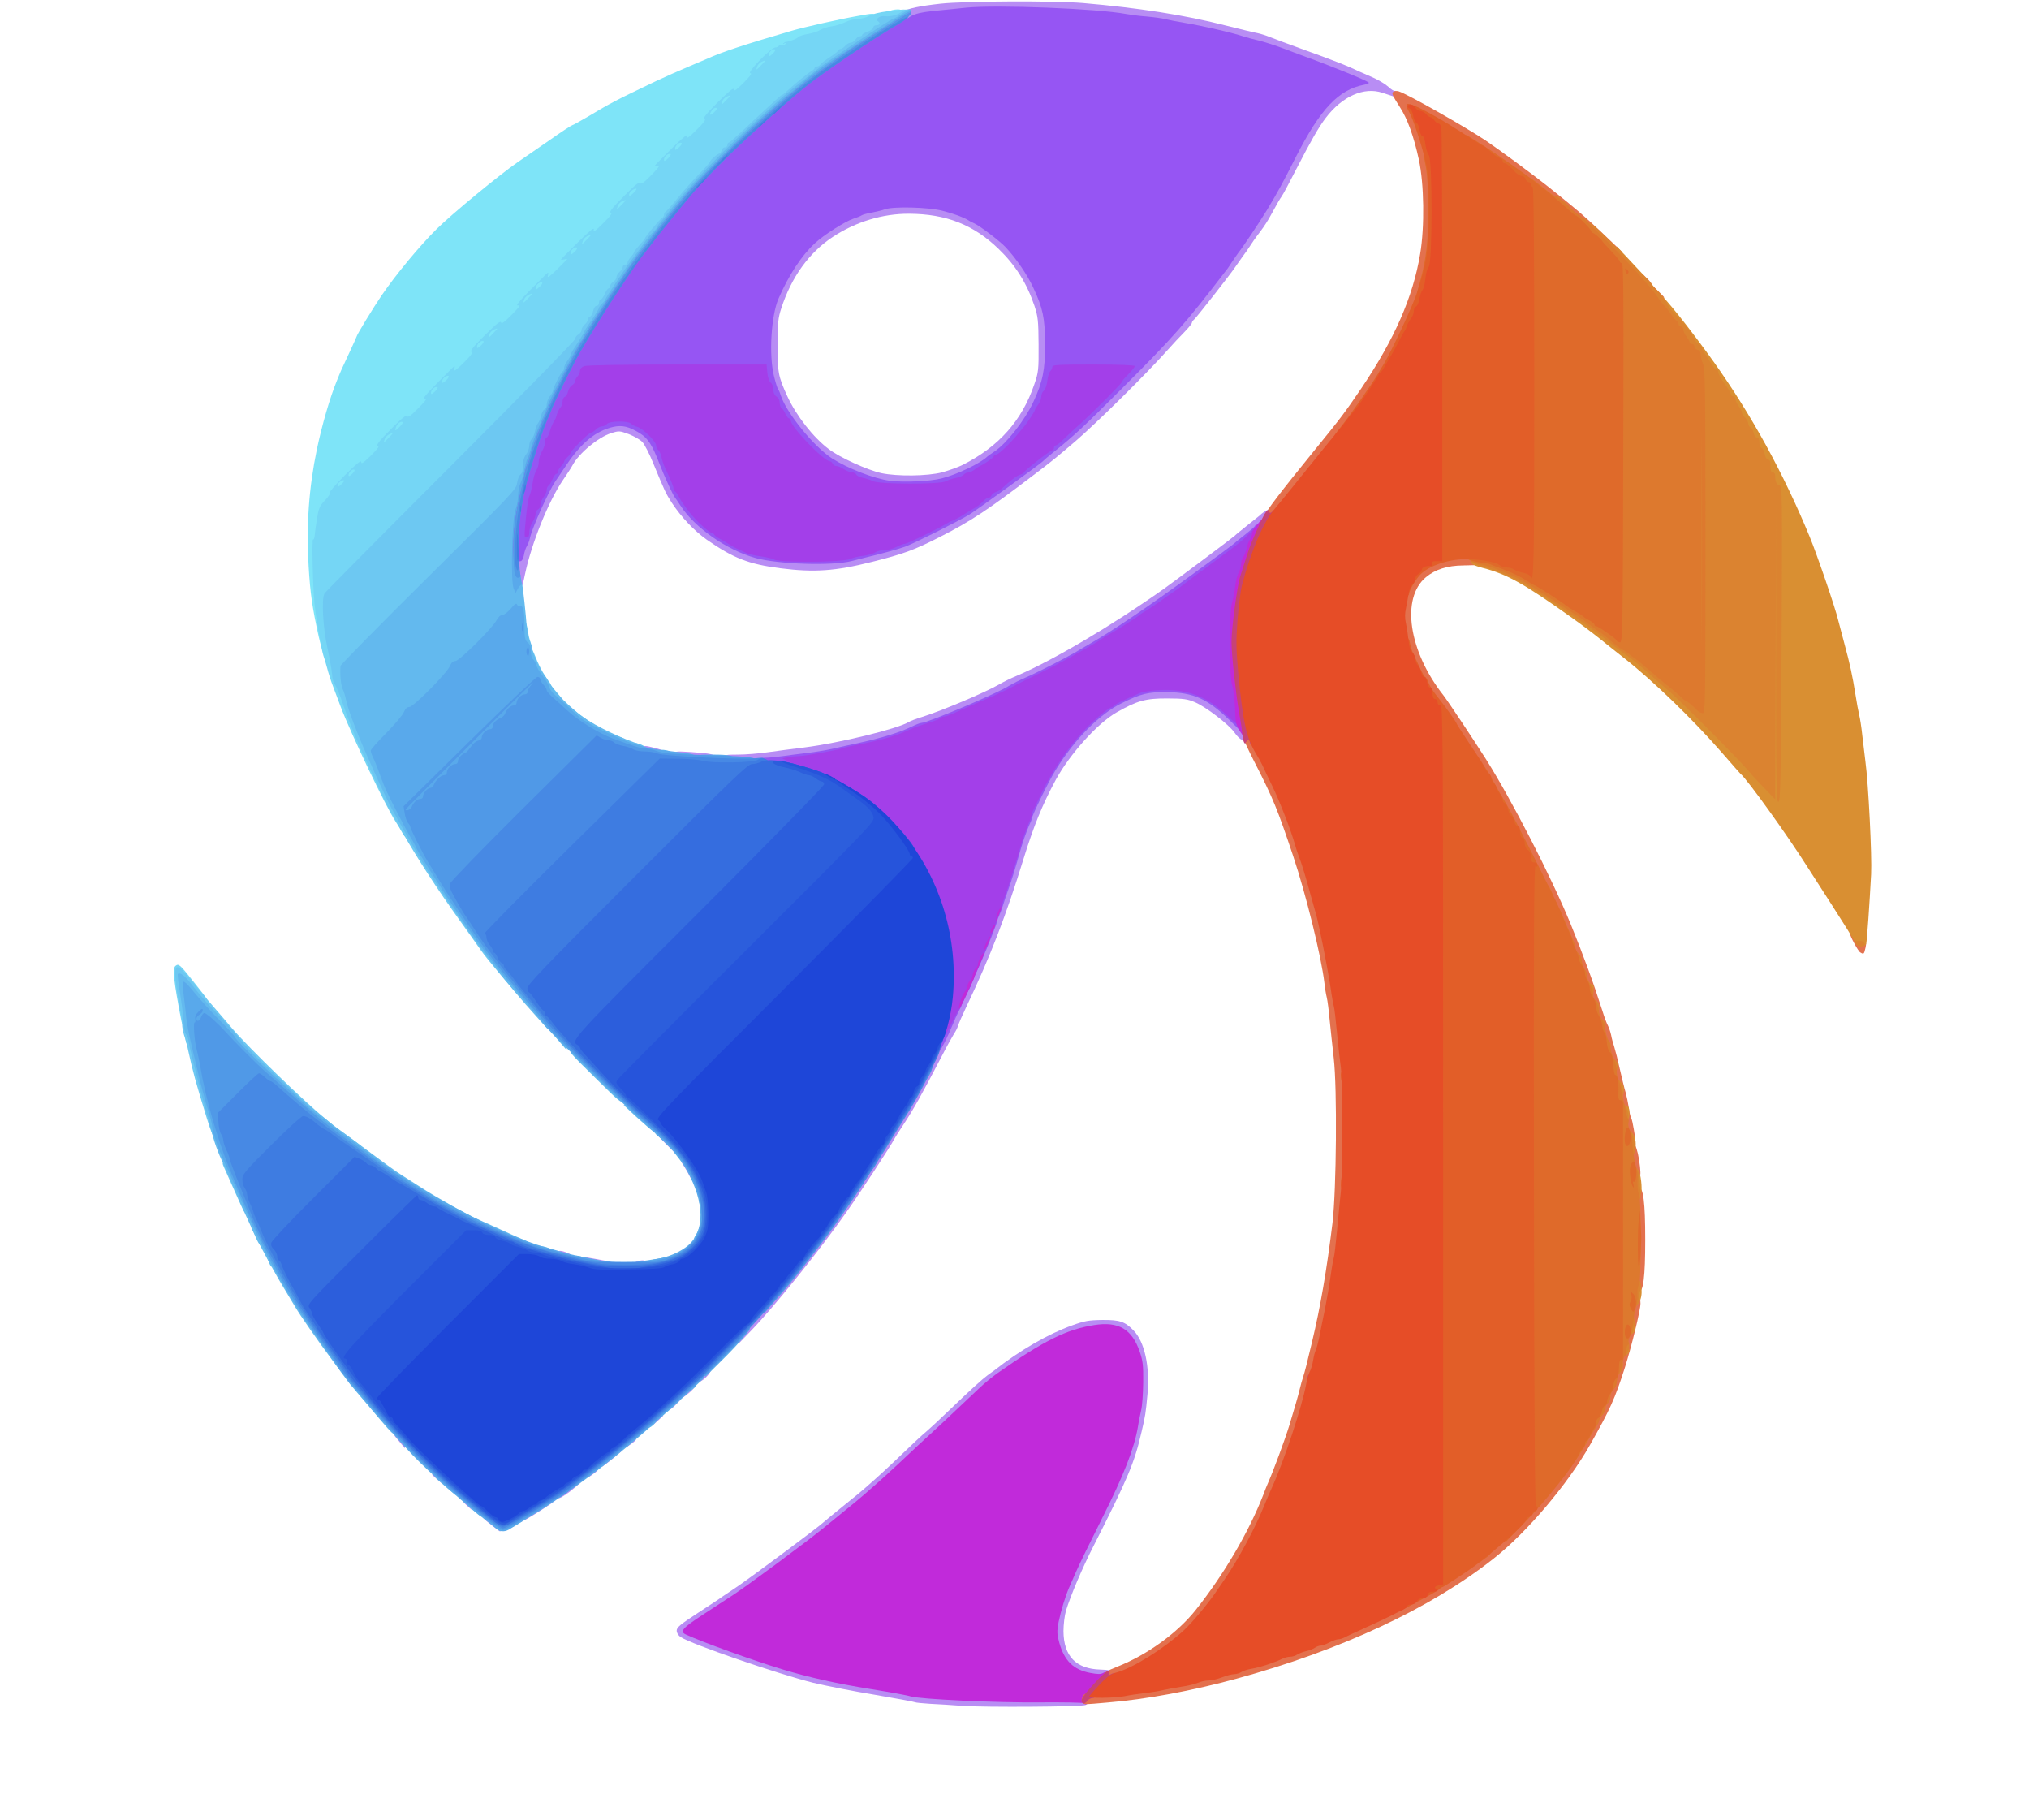 <?xml version="1.0" encoding="UTF-8" standalone="no"?>
<svg class="img-fluid" id="outputsvg" xmlns="http://www.w3.org/2000/svg" style="transform: matrix(1, 0, 0, 1, 8.938, 9.215); transform-origin: 50% 50%; cursor: move; max-height: none; transition: none;" width="1280" height="1148" viewBox="0 0 12800 11480"><g id="l14Y6HpLX4vZMLwcJKEXbjq" fill="rgb(126,228,248)" style="transform: none;"><g style="transform: none;"><path id="ptKaCzWgA" d="M2002 4008 c-41 -185 -54 -276 -64 -446 -15 -258 1 -491 52 -737 33 -156 82 -325 125 -430 24 -60 29 -72 79 -178 25 -54 46 -100 46 -102 0 -10 108 -187 158 -260 92 -135 242 -315 347 -419 96 -95 394 -341 513 -423 31 -22 120 -83 197 -136 76 -54 143 -97 147 -97 4 0 47 -24 95 -52 156 -93 170 -100 433 -226 58 -27 150 -68 205 -91 55 -23 109 -46 120 -51 90 -41 229 -87 530 -175 74 -22 306 -74 420 -94 100 -18 100 -18 103 2 5 28 -24 47 -72 47 -23 0 -63 11 -91 25 -27 13 -65 25 -84 25 -18 0 -48 9 -65 19 -17 11 -53 22 -79 26 -26 4 -54 13 -61 21 -8 7 -25 16 -39 19 -15 4 -31 13 -38 21 -6 8 -19 14 -28 14 -9 0 -29 16 -44 35 -15 19 -34 35 -42 35 -8 0 -15 6 -15 13 0 16 -52 67 -68 67 -7 0 -12 6 -12 13 0 16 -111 127 -128 127 -7 0 -12 6 -12 13 0 16 -52 67 -68 67 -7 0 -12 6 -12 13 0 16 -42 57 -58 57 -7 0 -12 6 -12 13 0 16 -121 137 -138 137 -6 0 -12 6 -12 13 0 16 -42 57 -58 57 -7 0 -12 6 -12 13 0 16 -42 57 -58 57 -7 0 -12 6 -12 13 0 16 -121 137 -138 137 -6 0 -12 6 -12 13 0 16 -42 57 -58 57 -7 0 -12 5 -12 12 0 16 -51 68 -67 68 -7 0 -13 6 -13 13 0 16 -192 207 -208 207 -7 0 -12 6 -12 13 0 16 -42 57 -58 57 -7 0 -12 6 -12 13 0 16 -121 137 -138 137 -6 0 -12 6 -12 13 0 16 -42 57 -58 57 -7 0 -12 5 -12 12 0 16 -191 208 -207 208 -7 0 -13 6 -13 13 0 16 -52 67 -68 67 -7 0 -12 6 -12 13 0 16 -42 57 -58 57 -7 0 -12 6 -12 13 0 16 -121 137 -138 137 -6 0 -12 6 -12 13 0 16 -42 57 -58 57 -7 0 -12 6 -12 13 0 16 -42 57 -58 57 -7 0 -12 6 -12 13 0 16 -121 137 -138 137 -6 0 -12 6 -12 13 0 15 -122 137 -138 137 -7 0 -12 5 -12 12 0 17 -111 128 -127 128 -7 0 -13 5 -13 11 0 14 -55 69 -69 69 -6 0 -11 5 -11 10 0 17 -37 48 -61 52 -14 2 -25 12 -29 26 -3 12 -21 39 -41 60 -29 30 -38 50 -47 103 -7 37 -12 85 -12 108 0 23 -5 41 -11 41 -21 0 5 395 35 535 20 89 20 135 2 135 -9 0 -20 -30 -34 -92z"></path><path id="pn6j5OBKF" d="M5590 76 c0 -14 29 -26 68 -26 15 0 22 6 22 20 0 17 -7 20 -45 20 -32 0 -45 -4 -45 -14z"></path></g></g><g id="l1yEUu8yxNPwWC5dAIgQJSQ" fill="rgb(117,214,245)" style="transform: none;"><g style="transform: none;"><path id="p1B8mFWu2l" d="M1166 6568 c-10 -38 -7 -48 14 -48 16 0 20 7 20 35 0 40 -24 49 -34 13z"></path><path id="panKw1ZQ5" d="M1136 6433 c-49 -252 -58 -334 -38 -350 21 -17 27 -11 128 117 82 103 83 105 56 108 -21 3 -34 -4 -59 -35 -18 -21 -33 -41 -33 -44 0 -4 -14 -22 -30 -39 l-31 -33 6 44 c4 24 13 77 21 118 18 95 18 141 0 141 -8 0 -17 -12 -20 -27z"></path><path id="p1BVbHExhV" d="M2529 5243 c-8 -16 -27 -47 -42 -70 -62 -93 -285 -561 -346 -723 -11 -30 -32 -86 -47 -125 -15 -38 -32 -92 -39 -120 -7 -27 -18 -63 -24 -80 -12 -35 -48 -244 -56 -330 -11 -112 -17 -408 -9 -402 5 3 10 -11 11 -31 2 -21 8 -68 15 -107 10 -60 17 -76 50 -109 21 -22 34 -43 28 -46 -5 -3 38 -53 95 -110 75 -75 105 -99 105 -85 0 15 14 5 60 -40 45 -45 57 -61 44 -63 -12 -3 11 -32 82 -103 70 -71 100 -95 104 -84 4 11 23 -2 69 -49 51 -51 59 -64 40 -59 -17 4 5 -24 81 -101 57 -58 106 -106 108 -106 3 0 2 10 -1 22 -4 15 14 1 59 -43 47 -46 60 -65 49 -69 -11 -4 13 -34 84 -104 71 -71 100 -94 103 -82 2 12 20 0 67 -48 51 -51 59 -64 40 -59 -17 4 5 -24 81 -101 57 -58 106 -106 108 -106 3 0 2 10 -1 22 -4 15 14 1 58 -42 36 -36 65 -65 65 -66 0 -1 -9 0 -20 3 -11 3 -20 4 -20 1 0 -2 48 -51 106 -108 77 -76 105 -98 101 -81 -5 19 8 11 59 -40 48 -47 60 -65 48 -67 -12 -3 11 -32 82 -103 70 -71 100 -95 104 -84 4 11 23 -2 69 -49 44 -45 58 -63 43 -59 -12 3 -22 4 -22 1 0 -2 48 -51 106 -108 77 -76 105 -98 101 -81 -5 19 8 11 59 -40 47 -46 60 -65 49 -69 -11 -4 14 -34 85 -105 72 -71 100 -94 100 -80 0 15 14 5 60 -40 45 -45 57 -61 44 -63 -21 -5 132 -162 158 -162 9 0 20 -5 23 -11 4 -6 13 -8 21 -5 7 3 16 0 20 -6 5 -7 2 -8 -7 -3 -8 5 -11 4 -6 -1 5 -5 12 -9 15 -9 23 -2 66 -18 78 -29 7 -8 35 -17 61 -21 26 -4 62 -15 78 -25 17 -10 49 -21 73 -23 23 -3 62 -15 85 -26 24 -12 60 -21 81 -21 21 0 53 -9 70 -19 19 -12 67 -23 121 -30 125 -15 127 -15 123 11 -4 27 -45 49 -105 56 -37 4 -43 8 -43 28 0 17 -6 24 -20 24 -11 0 -20 6 -20 14 0 8 -16 20 -35 26 -19 6 -35 16 -35 21 0 5 -7 9 -15 9 -8 0 -20 9 -27 20 -7 11 -21 20 -31 20 -9 0 -25 9 -34 20 -10 11 -23 20 -30 20 -7 0 -13 4 -13 8 0 5 -24 24 -52 42 -29 19 -57 40 -61 47 -4 7 -15 13 -22 13 -8 0 -15 4 -15 10 0 5 -11 15 -24 22 -21 12 -111 86 -158 130 -10 10 -21 18 -24 18 -3 0 -11 6 -18 13 -8 6 -46 41 -85 77 -40 36 -106 98 -148 138 -42 39 -80 72 -84 72 -5 0 -9 6 -9 14 0 7 -9 16 -20 19 -11 3 -20 12 -20 21 0 9 -6 16 -12 16 -13 0 -58 42 -58 53 0 3 -31 37 -68 75 -38 38 -99 107 -137 153 -37 46 -72 86 -77 87 -4 2 -8 10 -8 17 0 8 -6 18 -14 22 -14 8 -106 118 -106 127 0 3 -16 22 -35 43 -19 21 -35 42 -35 46 0 4 -9 17 -20 29 -11 12 -20 28 -20 35 0 7 -7 13 -15 13 -8 0 -15 6 -15 13 0 8 -9 22 -20 32 -11 10 -20 25 -20 34 0 9 -9 22 -20 29 -11 7 -20 19 -20 27 0 8 -4 15 -10 15 -5 0 -16 16 -24 35 -8 19 -20 35 -25 35 -6 0 -11 9 -11 20 0 11 -7 20 -15 20 -9 0 -18 13 -22 31 -3 17 -12 33 -19 36 -8 3 -14 11 -14 19 0 8 -9 22 -20 31 -11 10 -20 25 -20 35 0 9 -9 22 -20 28 -11 6 -20 19 -20 30 0 10 -8 25 -17 32 -10 8 -368 365 -795 794 l-778 779 0 80 c1 47 11 129 27 200 14 66 28 143 30 170 3 28 11 57 18 65 8 9 32 67 53 131 43 127 98 256 195 459 35 74 68 146 72 160 4 14 11 27 15 30 16 11 60 98 60 118 0 13 6 22 15 22 10 0 15 11 15 35 0 42 -12 45 -31 8z m-379 -2203 c13 -13 15 -20 7 -20 -14 0 -37 20 -37 32 0 13 9 9 30 -12z m77 -86 c-9 -9 -37 15 -37 33 0 10 6 8 22 -7 12 -11 19 -23 15 -26z m219 -205 c28 -29 28 -30 5 -21 -13 5 -28 18 -32 30 -11 29 -8 28 27 -9z m84 -97 c-15 -5 -37 15 -43 40 -5 18 -2 17 24 -8 17 -16 25 -30 19 -32z m220 -220 c-15 -5 -40 17 -40 36 0 12 6 10 26 -9 14 -13 20 -25 14 -27z m70 -70 c-15 -5 -40 17 -40 36 0 12 6 10 26 -9 14 -13 20 -25 14 -27z m220 -220 c-15 -5 -40 17 -40 36 0 12 6 10 26 -9 14 -13 20 -25 14 -27z m66 -53 c28 -29 28 -30 5 -21 -13 5 -28 18 -32 30 -11 29 -8 28 27 -9z m220 -220 c28 -29 28 -30 5 -21 -13 5 -28 18 -32 30 -11 29 -8 28 27 -9z m84 -97 c-15 -5 -40 17 -40 36 0 12 6 10 26 -9 14 -13 20 -25 14 -27z m220 -220 c-15 -5 -40 17 -40 36 0 12 6 10 26 -9 14 -13 20 -25 14 -27z m66 -53 c28 -29 28 -30 5 -21 -13 5 -28 18 -32 30 -11 29 -8 28 27 -9z m220 -220 c28 -29 28 -30 5 -21 -13 5 -28 18 -32 30 -11 29 -8 28 27 -9z m90 -97 c-9 -8 -46 20 -46 35 0 13 5 12 25 -7 14 -13 23 -25 21 -28z m214 -220 c-15 -5 -40 17 -40 36 0 12 6 10 26 -9 14 -13 20 -25 14 -27z m70 -70 c-15 -5 -40 17 -40 36 0 12 6 10 26 -9 14 -13 20 -25 14 -27z m219 -221 c-7 -2 -18 4 -26 15 -22 30 -15 39 13 13 16 -15 21 -25 13 -28z m67 -52 c28 -29 28 -30 5 -21 -13 5 -28 18 -32 30 -11 29 -8 28 27 -9z m220 -220 c28 -29 28 -30 5 -21 -13 5 -28 18 -32 30 -11 29 -8 28 27 -9z m84 -97 c-15 -5 -40 17 -40 36 0 12 6 10 26 -9 14 -13 20 -25 14 -27z"></path></g></g><g id="lMuYO3V1YxJc0mbuLsjF6S" fill="rgb(184,141,244)" style="transform: none;"><g style="transform: none;"><path id="pFMBugYhL" d="M6065 10750 c-66 -5 -159 -11 -207 -13 -47 -3 -90 -7 -95 -10 -5 -3 -119 -24 -253 -47 -135 -22 -310 -57 -390 -76 -223 -56 -765 -242 -835 -288 -15 -10 -25 -26 -25 -41 0 -20 23 -39 138 -114 75 -49 142 -93 147 -98 6 -4 44 -30 85 -57 79 -52 520 -380 555 -413 11 -10 67 -56 125 -103 58 -46 118 -96 134 -110 86 -75 151 -135 246 -226 58 -56 121 -115 140 -130 19 -16 80 -72 135 -125 154 -148 222 -209 257 -235 18 -13 38 -27 43 -31 159 -125 339 -229 490 -283 77 -28 104 -33 190 -34 110 -1 142 10 196 65 71 72 105 229 89 404 -11 119 -14 138 -37 235 -45 196 -85 291 -300 715 -75 146 -149 322 -177 414 -9 30 -16 89 -16 130 1 157 79 238 233 242 55 2 67 5 67 18 0 29 -22 41 -77 41 -154 0 -238 -57 -277 -190 -9 -29 -16 -77 -16 -106 0 -80 35 -218 80 -319 5 -11 22 -51 39 -90 16 -38 91 -191 165 -339 136 -269 203 -442 226 -578 4 -29 14 -75 20 -103 6 -27 12 -92 12 -145 2 -173 -64 -303 -167 -329 -107 -27 -330 56 -546 201 -166 113 -203 140 -259 193 -212 200 -270 255 -309 290 -25 22 -115 106 -200 186 -86 81 -208 189 -271 241 -63 51 -151 123 -195 159 -199 163 -555 418 -802 575 -35 21 -63 42 -63 45 0 14 383 154 595 218 172 52 342 90 565 126 118 19 229 39 245 45 60 19 561 42 820 37 138 -2 256 -2 263 0 20 8 14 40 -10 48 -32 11 -627 15 -773 5z"></path><path id="p1G17eoBxy" d="M3092 9610 c-66 -52 -70 -60 -30 -60 22 0 39 7 48 20 8 11 20 20 27 20 8 0 13 12 13 30 0 17 -2 30 -4 30 -2 0 -27 -18 -54 -40z"></path><path id="pmbDjLrEL" d="M3270 9565 c0 -20 5 -25 25 -25 15 0 25 -6 25 -15 0 -8 11 -17 25 -21 14 -3 25 -10 25 -15 0 -5 14 -9 30 -9 23 0 30 -4 30 -20 0 -16 7 -20 35 -20 19 0 35 3 35 8 0 10 -208 142 -224 142 -3 0 -6 -11 -6 -25z"></path><path id="pRQmgIX9l" d="M2943 9492 c-41 -36 -41 -42 -3 -42 33 0 44 15 38 50 -3 21 -4 21 -35 -8z"></path><path id="p7xRasswW" d="M3510 9419 c0 -22 36 -58 58 -59 6 0 12 -4 12 -10 0 -5 17 -10 38 -10 l37 1 -35 30 c-38 34 -91 69 -102 69 -5 0 -8 -9 -8 -21z"></path><path id="piFgV43sd" d="M2748 9320 l-33 -29 38 -1 c35 0 37 2 37 30 0 17 -2 30 -5 30 -3 0 -19 -13 -37 -30z"></path><path id="pBrXhq5YW" d="M3700 9281 c0 -29 3 -31 36 -31 39 0 38 9 -6 40 l-30 21 0 -30z"></path><path id="p1bSOtmfw" d="M3790 9211 c0 -26 4 -31 25 -31 18 0 25 -5 25 -20 0 -17 7 -20 38 -20 l37 1 -35 30 c-19 17 -47 39 -62 50 l-28 20 0 -30z"></path><path id="p1EGzun6QG" d="M2512 9085 l-33 -40 27 -3 c35 -5 46 8 42 49 l-3 34 -33 -40z"></path><path id="pEeXr8h0d" d="M3940 9091 c0 -29 3 -31 36 -31 39 0 38 9 -6 40 l-30 21 0 -30z"></path><path id="pTTj5itzV" d="M4100 8950 c0 -28 2 -30 38 -30 l37 0 -32 30 c-18 17 -34 30 -37 30 -4 0 -6 -13 -6 -30z"></path><path id="pvTRS6k5W" d="M4210 8850 c0 -28 3 -30 37 -30 l37 0 -29 30 c-16 17 -32 30 -37 30 -4 0 -8 -13 -8 -30z"></path><path id="pJYGdad4a" d="M4290 8783 c0 -38 16 -53 59 -53 34 0 34 0 15 21 -10 12 -31 30 -46 41 l-28 19 0 -28z"></path><path id="pskEQiSNh" d="M4400 8682 c0 -36 16 -52 52 -52 28 0 28 1 13 24 -9 14 -27 32 -41 41 -23 15 -24 15 -24 -13z"></path><path id="pBDta6Mha" d="M4650 8431 c0 -38 20 -66 160 -221 149 -166 182 -207 373 -460 87 -116 272 -394 397 -595 51 -82 107 -172 125 -200 49 -77 275 -529 275 -551 0 -2 24 -55 54 -117 29 -62 68 -146 85 -187 18 -41 36 -84 41 -95 23 -50 90 -221 90 -228 0 -5 6 -23 14 -40 8 -18 19 -48 25 -67 5 -19 20 -62 32 -95 22 -62 50 -152 74 -240 17 -60 41 -129 60 -172 8 -17 15 -34 15 -38 0 -18 108 -240 151 -308 117 -191 275 -351 414 -420 130 -64 165 -72 320 -71 117 1 149 5 194 22 89 35 158 83 237 163 70 73 74 79 74 123 0 25 -4 46 -10 46 -5 0 -10 -4 -10 -9 0 -5 -8 -12 -17 -16 -10 -3 -30 -23 -44 -44 -35 -50 -179 -161 -249 -191 -47 -20 -72 -24 -175 -24 -136 -1 -190 14 -320 88 -120 68 -296 264 -384 426 -85 158 -138 288 -202 495 -110 357 -210 618 -359 930 -26 55 -51 111 -55 125 -4 14 -15 36 -25 50 -9 14 -49 86 -87 160 -107 206 -175 328 -230 410 -27 41 -56 86 -63 100 -22 42 -209 328 -295 450 -170 243 -459 602 -607 755 l-77 80 -1 -34z"></path><path id="pDRtAC2Td" d="M3728 7968 c-47 -8 -58 -14 -58 -29 0 -22 3 -22 67 -10 26 5 65 12 86 16 23 4 37 11 37 20 0 17 -42 18 -132 3z"></path><path id="p16ph4FSpi" d="M3990 7966 c0 -13 28 -26 58 -26 6 0 12 9 12 20 0 16 -7 20 -35 20 -23 0 -35 -5 -35 -14z"></path><path id="p1CejLet9X" d="M3523 7923 c-18 -7 -16 -43 2 -43 25 0 85 28 85 39 0 11 -64 14 -87 4z"></path><path id="pXBjQ4CM3" d="M4344 7413 c-10 -21 -27 -50 -37 -65 l-18 -28 30 0 c22 0 31 5 31 16 0 8 7 22 15 30 16 16 21 84 7 84 -5 0 -17 -17 -28 -37z"></path><path id="puyE8G6WC" d="M4196 7210 l-58 -60 32 0 c31 0 60 19 60 39 0 6 7 11 15 11 10 0 15 11 15 35 0 19 -1 35 -2 35 -2 -1 -29 -28 -62 -60z"></path><path id="pbQKEKAu0" d="M4628 4793 c-60 -3 -68 -6 -68 -23 0 -18 7 -20 88 -20 48 0 132 -7 187 -15 55 -8 159 -21 230 -30 222 -28 588 -117 660 -161 11 -7 49 -21 85 -32 124 -39 396 -154 483 -204 27 -16 76 -40 110 -54 225 -95 600 -316 927 -547 69 -49 444 -330 450 -337 3 -4 41 -35 85 -70 44 -34 82 -65 85 -69 3 -3 15 -12 28 -19 21 -12 22 -10 22 20 0 51 -23 81 -125 161 -33 26 -67 53 -75 61 -8 7 -125 94 -260 192 -274 200 -489 346 -643 435 -33 19 -73 42 -90 53 -62 36 -257 136 -316 160 -33 14 -83 39 -111 56 -87 52 -510 230 -545 230 -9 0 -37 11 -63 24 -69 34 -191 72 -322 100 -63 14 -144 31 -180 40 -36 8 -108 20 -160 26 -52 6 -125 16 -162 21 -64 9 -173 9 -320 2z"></path><path id="pjeIanndg" d="M4288 4773 c-30 -3 -38 -8 -38 -25 0 -20 3 -20 103 -14 123 9 147 14 147 32 0 11 -19 14 -87 12 -49 -1 -105 -3 -125 -5z"></path><path id="pkRIBV2VJ" d="M4073 4743 c-16 -3 -23 -11 -23 -28 0 -25 0 -25 88 -3 24 6 42 17 42 24 0 14 -54 17 -107 7z"></path><path id="pldlw84ub" d="M3247 3663 c-19 -123 -20 -163 -4 -163 11 0 18 -13 23 -37 3 -21 12 -47 19 -58 7 -11 16 -35 20 -54 13 -60 117 -291 158 -352 13 -19 47 -69 75 -111 101 -147 192 -216 314 -239 58 -11 74 -10 117 4 114 36 152 78 210 227 34 88 91 211 101 220 3 3 18 25 34 50 90 139 292 280 473 330 143 39 425 49 548 19 22 -6 65 -16 95 -24 89 -21 202 -52 240 -66 50 -17 345 -165 405 -202 53 -33 457 -326 465 -337 3 -4 33 -30 67 -57 131 -105 186 -156 428 -398 328 -327 409 -419 662 -750 5 -5 22 -30 38 -55 17 -25 34 -49 38 -55 26 -31 134 -193 181 -270 68 -113 97 -166 182 -334 133 -260 231 -381 352 -430 l33 -14 -43 -19 c-57 -26 -172 -70 -318 -123 -19 -7 -73 -27 -120 -45 -47 -17 -110 -37 -140 -44 -30 -7 -71 -18 -90 -24 -74 -25 -257 -67 -376 -87 -44 -7 -98 -18 -120 -23 -21 -6 -75 -13 -119 -17 -44 -3 -102 -11 -130 -16 -176 -33 -765 -58 -947 -40 -68 7 -165 17 -217 22 -63 6 -105 16 -126 29 -18 11 -46 20 -64 20 -29 0 -31 -3 -31 -34 0 -18 6 -38 13 -43 24 -19 104 -35 232 -49 156 -17 719 -19 898 -4 348 30 640 75 902 142 88 22 178 44 201 48 22 5 56 16 75 24 19 8 124 47 234 87 110 39 232 86 270 103 39 18 101 46 139 62 38 16 85 44 104 61 19 18 38 30 43 27 5 -3 9 7 9 21 0 19 -4 24 -12 18 -7 -4 -15 -8 -18 -8 -3 -1 -29 -9 -58 -19 -116 -39 -254 22 -358 159 -44 58 -91 140 -184 320 -45 88 -87 167 -94 175 -12 17 -26 41 -69 120 -16 30 -44 73 -61 95 -17 22 -45 60 -61 85 -16 25 -43 64 -60 86 -16 23 -37 52 -45 64 -28 42 -242 315 -256 326 -8 6 -14 16 -14 21 0 6 -22 32 -48 59 -27 27 -73 76 -102 109 -125 142 -458 471 -586 580 -122 104 -146 124 -264 213 -287 219 -393 289 -585 387 -166 85 -235 110 -435 160 -229 58 -363 67 -575 40 -202 -26 -296 -63 -466 -181 -79 -56 -160 -141 -221 -234 -37 -58 -42 -68 -115 -245 -24 -60 -56 -122 -70 -137 -14 -14 -52 -36 -85 -49 -58 -21 -61 -22 -112 -6 -82 26 -203 127 -243 202 -9 17 -36 58 -60 93 -90 130 -200 402 -240 595 -13 67 -21 87 -34 87 -11 0 -18 -12 -22 -37z"></path><path id="pE14TU0ki" d="M5575 3053 c-103 -14 -265 -77 -365 -141 -112 -72 -285 -283 -323 -396 -5 -17 -13 -36 -18 -41 -4 -6 -16 -44 -26 -85 -34 -142 -19 -434 29 -545 65 -149 145 -272 230 -350 55 -52 191 -138 243 -155 22 -7 45 -16 50 -20 6 -5 35 -13 65 -18 30 -6 68 -15 83 -21 16 -6 98 -11 186 -11 126 0 173 4 237 20 77 20 133 41 164 60 8 6 25 14 38 20 34 15 162 112 198 151 65 69 136 173 173 253 64 137 74 188 75 386 1 194 -12 265 -76 400 -53 112 -165 255 -241 307 -23 15 -44 30 -47 33 -42 42 -191 114 -290 139 -64 17 -107 21 -217 20 -76 -1 -151 -4 -168 -6z m359 -83 c43 -12 102 -33 130 -47 228 -115 374 -279 452 -508 26 -75 28 -90 27 -250 -1 -154 -4 -177 -26 -245 -49 -145 -120 -257 -226 -359 -158 -153 -332 -221 -565 -222 -166 -1 -337 51 -481 146 -150 99 -261 253 -325 450 -20 60 -23 91 -24 230 -1 171 5 201 62 325 56 122 163 259 261 333 67 52 245 133 333 152 100 21 289 19 382 -5z"></path><path id="pwvT4LLTg" d="M4010 1605 c0 -33 2 -35 35 -35 33 0 35 2 35 35 0 33 -2 35 -35 35 -33 0 -35 -2 -35 -35z"></path><path id="pbA7JwLWC" d="M4070 1525 c0 -24 5 -35 14 -35 8 0 16 -10 18 -22 2 -15 11 -24 26 -26 16 -3 22 -10 22 -28 0 -13 5 -24 10 -24 6 0 10 -7 10 -15 0 -10 10 -15 30 -15 28 0 30 -3 30 -35 0 -33 2 -35 35 -35 33 0 35 2 35 35 0 32 -2 35 -30 35 -28 0 -30 3 -30 35 0 19 -4 35 -10 35 -5 0 -10 7 -10 15 0 8 -9 15 -20 15 -15 0 -20 7 -20 26 0 17 -6 28 -20 31 -11 3 -20 14 -20 24 0 15 -7 19 -35 19 -33 0 -35 -2 -35 -35z"></path><path id="pBlofhi9d" d="M4320 1219 c0 -17 6 -37 14 -45 8 -8 28 -14 45 -14 28 0 31 3 31 31 0 17 -6 37 -14 45 -8 8 -28 14 -45 14 -28 0 -31 -3 -31 -31z"></path><path id="p15yjSeVq8" d="M4420 1110 c0 -42 27 -70 67 -70 31 0 33 2 33 33 0 40 -28 67 -70 67 -27 0 -30 -3 -30 -30z"></path><path id="pLbhbZv1a" d="M4552 973 c2 -31 7 -39 26 -41 12 -2 22 -10 22 -18 0 -18 24 -44 39 -44 6 0 11 -7 11 -15 0 -10 11 -15 35 -15 33 0 35 2 35 35 0 24 -5 35 -15 35 -8 0 -15 5 -15 11 0 15 -26 39 -44 39 -8 0 -16 10 -18 23 -2 18 -10 23 -41 25 l-38 3 3 -38z"></path><path id="pe3dLGUUL" d="M4740 795 c0 -33 2 -35 35 -35 33 0 35 2 35 35 0 33 -2 35 -35 35 -33 0 -35 -2 -35 -35z"></path><path id="pe3opvsQA" d="M4822 723 c3 -36 5 -38 41 -41 l38 -3 -3 38 c-3 36 -5 38 -41 41 l-38 3 3 -38z"></path><path id="prbimSmme" d="M4910 645 c0 -30 3 -35 24 -35 18 0 25 -6 28 -22 2 -18 11 -24 36 -26 26 -3 32 -7 32 -28 0 -21 5 -24 35 -24 33 0 35 2 35 35 0 32 -2 35 -29 35 -25 0 -30 4 -33 28 -2 21 -9 28 -30 30 -20 2 -28 9 -28 23 0 15 -7 19 -35 19 -33 0 -35 -2 -35 -35z"></path><path id="pr3aleNSf" d="M5150 455 c0 -33 2 -35 35 -35 33 0 35 2 35 35 0 33 -2 35 -35 35 -33 0 -35 -2 -35 -35z"></path><path id="pzOlaS6V8" d="M5290 355 c0 -33 2 -35 35 -35 33 0 35 2 35 35 0 33 -2 35 -35 35 -33 0 -35 -2 -35 -35z"></path></g></g><g id="l5MgUDUW38N6CpA6oSJevgW" fill="rgb(109,200,242)" style="transform: none;"><g style="transform: none;"><path id="pb7wsPVpg" d="M1696 7971 c-3 -4 -10 -20 -15 -35 -10 -24 -8 -26 14 -26 22 0 25 4 25 35 0 33 -12 46 -24 26z"></path><path id="pPSbS2Vpj" d="M1608 7803 c-12 -27 -25 -56 -30 -65 -6 -15 -2 -18 17 -18 15 0 25 6 25 14 0 8 5 16 11 18 6 2 13 25 16 51 7 62 -11 62 -39 0z"></path><path id="p14gPuTsZN" d="M1523 7618 c-6 -13 -20 -43 -31 -68 -28 -63 -71 -159 -87 -195 -12 -26 -12 -30 1 -33 28 -7 43 7 55 50 7 24 16 45 19 48 11 8 30 71 30 96 0 14 6 24 14 24 15 0 26 30 26 73 0 33 -13 35 -27 5z"></path><path id="p16Vf0rgC9" d="M2230 7235 c0 -8 -9 -15 -20 -15 -11 0 -20 -4 -20 -10 0 -5 -7 -10 -15 -10 -8 0 -15 -7 -15 -15 0 -8 -9 -15 -20 -15 -16 0 -20 -7 -20 -30 l0 -31 61 43 c33 24 75 55 92 70 l32 27 -37 1 c-27 0 -38 -4 -38 -15z"></path><path id="p18bXhnXSC" d="M1297 7048 c-72 -233 -91 -304 -119 -433 -5 -27 -16 -68 -24 -90 -8 -23 -14 -56 -14 -75 0 -19 -5 -54 -10 -77 -6 -24 -16 -88 -24 -143 -23 -164 -7 -178 81 -69 32 40 94 113 137 163 44 50 102 118 130 151 103 122 468 475 594 575 28 23 52 44 52 46 0 2 -16 4 -35 4 -24 0 -35 -5 -35 -14 0 -8 -10 -16 -22 -18 -15 -2 -24 -11 -26 -25 -2 -16 -10 -23 -25 -23 -11 0 -35 -13 -51 -29 -17 -16 -60 -56 -96 -89 -268 -244 -359 -336 -360 -365 -1 -7 -13 -21 -27 -32 -14 -11 -35 -30 -47 -43 -11 -13 -44 -47 -71 -75 -28 -29 -70 -77 -94 -107 -25 -30 -48 -59 -51 -63 -4 -5 -1 25 6 65 7 40 13 96 13 125 1 28 7 64 15 80 8 15 24 73 36 128 26 118 86 344 106 398 8 21 17 65 21 98 5 47 3 59 -8 59 -10 0 -27 -41 -52 -122z"></path><path id="p6HyEbxTr" d="M3150 6140 c-51 -60 -107 -129 -124 -154 -17 -25 -79 -112 -137 -193 -147 -206 -260 -379 -373 -576 -53 -92 -96 -169 -96 -172 0 -2 -30 -66 -66 -142 -98 -206 -152 -334 -196 -462 -21 -64 -46 -123 -54 -132 -8 -9 -17 -39 -18 -65 -2 -27 -16 -105 -31 -174 -27 -127 -36 -302 -17 -336 5 -9 363 -370 795 -802 433 -433 787 -795 787 -804 0 -10 9 -22 20 -28 11 -6 20 -19 20 -28 0 -10 9 -25 20 -35 11 -9 20 -23 20 -31 0 -8 6 -16 14 -19 7 -3 16 -19 19 -36 4 -18 13 -31 22 -31 8 0 15 -9 15 -20 0 -11 5 -20 11 -20 5 0 17 -16 25 -35 8 -19 19 -35 24 -35 6 0 10 -7 10 -15 0 -8 9 -20 20 -27 11 -7 20 -20 20 -29 0 -9 9 -24 20 -34 11 -10 20 -24 20 -32 0 -7 7 -13 15 -13 8 0 15 -6 15 -13 0 -7 9 -23 20 -35 11 -12 20 -25 20 -29 0 -4 16 -25 35 -46 19 -21 35 -40 35 -43 0 -9 92 -119 106 -127 8 -4 14 -14 14 -22 0 -7 4 -15 8 -17 5 -2 40 -41 77 -87 38 -46 99 -115 137 -153 37 -38 68 -73 68 -76 0 -11 47 -52 58 -52 5 0 12 -9 15 -20 3 -11 12 -20 21 -20 9 0 16 -7 16 -15 0 -8 4 -15 9 -15 4 0 42 -33 84 -72 42 -40 108 -102 148 -138 39 -36 77 -71 85 -77 7 -7 15 -13 18 -13 3 0 14 -8 24 -18 47 -44 137 -118 158 -130 13 -7 24 -17 24 -22 0 -6 7 -10 15 -10 7 0 18 -6 22 -13 4 -7 32 -28 61 -47 28 -18 52 -37 52 -42 0 -4 6 -8 13 -8 7 0 20 -9 30 -20 9 -11 25 -20 34 -20 10 0 24 -9 31 -20 7 -11 19 -20 27 -20 8 0 15 -4 15 -9 0 -5 16 -15 35 -21 19 -6 35 -18 35 -26 0 -8 9 -14 20 -14 21 0 27 -15 10 -25 -21 -13 12 -37 44 -32 34 5 83 -9 107 -29 21 -18 59 -18 59 0 0 15 -67 76 -84 76 -16 0 -403 257 -491 327 -16 13 -35 27 -40 31 -26 18 -171 137 -180 146 -5 6 -26 24 -45 40 -164 135 -471 441 -585 581 -42 53 -56 69 -92 109 -13 14 -23 29 -23 35 0 5 -7 11 -15 15 -8 3 -15 12 -15 20 0 9 -9 20 -20 26 -11 6 -20 17 -20 25 0 8 -4 15 -9 15 -4 0 -21 19 -37 42 -16 24 -31 45 -34 48 -24 24 -210 297 -210 309 0 4 -9 16 -20 26 -11 10 -20 22 -20 27 0 4 -15 30 -32 56 -48 70 -57 84 -70 112 -7 14 -27 46 -45 72 -18 26 -33 53 -33 59 0 6 -9 22 -20 36 -11 14 -20 34 -20 44 0 9 -4 19 -8 21 -11 4 -62 105 -62 121 0 7 -9 23 -20 37 -11 14 -20 37 -20 51 0 15 -6 29 -14 32 -8 3 -17 21 -21 39 -4 18 -13 40 -20 48 -7 8 -15 31 -19 51 -4 21 -13 42 -21 49 -8 7 -15 26 -15 42 0 16 -9 41 -20 55 -13 17 -20 41 -20 71 0 29 -5 49 -16 56 -8 7 -18 31 -21 54 -5 40 -31 67 -559 590 -533 528 -554 550 -554 586 0 20 6 49 14 64 7 15 16 45 20 67 9 51 69 210 134 355 14 30 46 104 73 163 27 59 65 138 85 175 70 128 197 347 224 387 15 22 63 94 106 160 43 66 107 159 141 207 38 52 63 98 63 113 0 17 5 25 18 25 18 0 62 49 62 69 0 5 7 11 15 15 9 3 15 18 15 36 0 25 4 30 25 30 22 0 25 4 25 35 0 32 2 35 30 35 28 0 30 3 30 35 0 19 -2 35 -3 35 -2 0 -46 -49 -97 -110z"></path><path id="pbjsfHJ7K" d="M3990 4696 c0 -23 2 -24 35 -13 19 6 35 16 35 24 0 8 -13 13 -35 13 -30 0 -35 -3 -35 -24z"></path><path id="pFCrMW0RW" d="M3880 4655 c0 -24 1 -25 32 -12 46 19 48 37 4 37 -32 0 -36 -3 -36 -25z"></path><path id="p14Ll08XGX" d="M3660 4550 c0 -15 -7 -20 -25 -20 -21 0 -25 -5 -25 -31 l0 -31 28 22 c15 11 42 31 59 43 42 28 41 37 -2 37 -28 0 -35 -4 -35 -20z"></path><path id="pxCSR1P9O" d="M3461 4384 c-22 -27 -29 -94 -11 -94 6 0 10 4 10 9 0 4 18 29 40 54 22 25 40 48 40 51 0 3 -13 6 -29 6 -20 0 -36 -9 -50 -26z"></path><path id="p1GXdte7TR" d="M3351 4205 c-32 -68 -41 -135 -18 -135 6 0 23 28 36 63 13 34 35 79 48 100 l23 37 -29 0 c-25 0 -32 -7 -60 -65z"></path><path id="pDTI0lpYd" d="M3286 4028 c-3 -13 -6 -44 -6 -70 0 -36 4 -48 15 -48 14 0 18 10 29 75 2 17 8 38 11 48 6 13 2 17 -18 17 -17 0 -26 -7 -31 -22z"></path></g></g><g id="l5r3rsS9G6qka4rfQ0MlB3b" fill="rgb(99,185,238)" style="transform: none;"><g style="transform: none;"><path id="pis2EyuXi" d="M3114 9625 l-29 -25 38 0 c33 0 37 3 37 25 0 31 -9 31 -46 0z"></path><path id="pVmHGoeol" d="M3220 9595 c0 -16 6 -25 15 -25 8 0 15 -4 15 -10 0 -5 16 -10 35 -10 19 0 35 3 35 8 0 7 -82 62 -94 62 -3 0 -6 -11 -6 -25z"></path><path id="pPZviBTM6" d="M2980 9520 l-35 -29 38 -1 c35 0 37 2 37 30 0 17 -1 30 -3 30 -1 0 -18 -13 -37 -30z"></path><path id="pZiihScXV" d="M2814 9378 c-97 -85 -93 -78 -51 -78 34 0 37 2 37 30 0 28 3 30 35 30 32 0 35 2 35 30 0 17 -2 30 -4 30 -2 0 -25 -19 -52 -42z"></path><path id="pDgPiap5J" d="M2381 8935 c-51 -61 -115 -136 -142 -167 -27 -31 -49 -59 -49 -63 0 -3 15 -5 33 -3 27 2 33 8 35 31 2 19 9 27 23 27 14 0 19 7 19 25 0 18 5 25 20 25 16 0 20 7 20 30 0 25 4 30 23 30 31 0 47 18 47 52 0 23 4 28 24 28 32 0 48 22 44 61 -3 33 -4 33 -97 -76z"></path><path id="p1F9D3Qsxl" d="M4080 8970 c0 -27 3 -30 30 -30 27 0 29 2 19 19 -7 10 -20 23 -30 30 -17 10 -19 8 -19 -19z"></path><path id="pGTXw0pE7" d="M4192 8869 c3 -32 6 -34 43 -37 l39 -3 -24 23 c-14 13 -33 30 -43 38 -17 13 -18 11 -15 -21z"></path><path id="pJ2IgFDJn" d="M4320 8751 c0 -29 3 -31 36 -31 39 0 38 9 -6 40 l-30 21 0 -30z"></path><path id="pZVXigScQ" d="M2095 8580 c-106 -142 -207 -288 -244 -350 -18 -30 -52 -86 -75 -125 -35 -57 -89 -155 -147 -265 -27 -52 -87 -180 -125 -270 -25 -58 -49 -114 -54 -125 -4 -11 -23 -51 -40 -90 -51 -112 -66 -154 -94 -265 -7 -30 -21 -80 -30 -110 -30 -104 -106 -408 -106 -427 0 -11 -7 -28 -15 -39 -8 -10 -15 -40 -15 -66 0 -26 -9 -106 -21 -178 -12 -72 -19 -134 -16 -136 14 -14 46 12 97 78 30 39 83 101 118 137 107 112 156 166 192 215 19 25 102 108 184 184 82 75 156 144 165 153 47 46 181 156 295 239 277 205 322 238 361 262 22 14 78 50 125 80 101 65 291 171 369 205 48 21 121 54 206 93 11 5 46 20 78 34 31 14 57 30 57 35 0 17 -67 13 -84 -4 -8 -8 -24 -15 -35 -15 -12 0 -21 -4 -21 -9 0 -5 -16 -12 -35 -15 -19 -4 -35 -11 -35 -16 0 -6 -7 -10 -16 -10 -25 0 -245 -103 -355 -167 -189 -110 -323 -194 -434 -276 -225 -165 -411 -306 -446 -339 -19 -18 -94 -86 -166 -150 -147 -132 -293 -277 -293 -291 0 -5 -45 -54 -99 -108 -55 -55 -114 -116 -131 -137 -19 -22 -29 -29 -25 -17 4 11 9 47 12 80 2 33 15 105 28 160 13 55 33 141 45 190 19 82 33 133 76 279 8 26 14 56 14 65 0 27 37 135 69 203 16 34 74 164 127 288 121 278 287 586 418 771 25 37 46 69 46 72 0 3 11 18 25 33 14 15 25 33 25 40 0 8 5 14 10 14 6 0 10 9 10 20 0 11 7 20 15 20 8 0 15 9 15 20 0 11 7 20 15 20 20 0 37 35 33 73 -3 31 -5 30 -73 -63z"></path><path id="pPkGC6TbH" d="M4080 7956 c0 -14 11 -18 93 -32 32 -5 37 -4 37 14 0 15 -9 21 -46 26 -69 9 -84 8 -84 -8z"></path><path id="p14faQYxRh" d="M3610 7930 c0 -21 10 -24 48 -14 36 10 27 34 -13 34 -28 0 -35 -4 -35 -20z"></path><path id="p1DpRjkgOl" d="M3408 7893 c-20 -5 -25 -43 -7 -43 29 0 89 25 89 37 0 13 -44 16 -82 6z"></path><path id="p19JRDCyf4" d="M4370 7802 c0 -4 6 -16 14 -27 7 -11 17 -35 21 -52 9 -45 35 -44 35 2 0 19 -4 35 -10 35 -5 0 -10 11 -10 25 0 20 -5 25 -25 25 -14 0 -25 -3 -25 -8z"></path><path id="p1E42Lptc9" d="M4406 7588 c-10 -38 -7 -48 14 -48 16 0 20 7 20 35 0 40 -24 49 -34 13z"></path><path id="p449kPHwV" d="M4291 7320 c-19 -25 -39 -51 -44 -57 -7 -10 -2 -13 22 -13 38 0 64 35 59 82 l-3 32 -34 -44z"></path><path id="pZhyyk2aM" d="M4160 7170 l-35 -29 38 -1 c35 0 37 2 37 30 0 17 -1 30 -3 30 -1 0 -18 -13 -37 -30z"></path><path id="py2p59hXW" d="M4056 7080 c-33 -29 -76 -67 -95 -86 l-36 -34 35 0 c40 0 80 35 80 69 0 16 6 21 29 21 35 0 53 20 49 55 -3 27 -3 27 -62 -25z"></path><path id="pAgUpxjor" d="M3745 6788 c-169 -166 -170 -168 -135 -168 32 0 48 13 173 138 123 123 138 142 135 168 -3 28 -11 22 -173 -138z"></path><path id="pFjUvHxFR" d="M3512 6551 l-53 -61 35 0 c44 0 79 43 74 91 l-3 32 -53 -62z"></path><path id="pLCBHKu2H" d="M3384 6412 c-216 -239 -360 -426 -570 -742 -53 -80 -109 -163 -124 -185 -27 -40 -154 -260 -224 -387 -20 -37 -58 -116 -85 -175 -27 -59 -59 -133 -73 -163 -65 -145 -125 -304 -134 -355 -4 -22 -13 -52 -21 -68 -11 -23 -18 -90 -14 -146 1 -8 250 -261 555 -563 528 -523 554 -550 559 -590 3 -23 13 -47 21 -54 11 -7 16 -27 16 -56 0 -30 7 -54 20 -71 11 -14 20 -39 20 -55 0 -16 7 -35 15 -42 8 -7 17 -28 21 -49 4 -20 12 -43 19 -51 7 -8 16 -30 20 -48 4 -18 13 -36 21 -39 8 -3 14 -17 14 -32 0 -14 9 -37 20 -51 11 -14 20 -30 20 -37 0 -16 51 -117 62 -121 4 -2 8 -12 8 -21 0 -10 9 -30 20 -44 11 -14 20 -30 20 -36 0 -6 15 -33 33 -59 18 -26 38 -58 45 -72 13 -28 22 -42 70 -112 17 -26 32 -52 32 -56 0 -5 9 -17 20 -27 11 -10 20 -22 20 -26 0 -9 140 -219 183 -272 17 -22 41 -55 55 -75 25 -37 43 -59 75 -90 9 -9 17 -20 17 -24 0 -5 8 -16 18 -26 9 -10 27 -32 39 -48 141 -184 365 -416 617 -639 43 -39 86 -77 95 -86 13 -13 153 -126 186 -151 6 -4 24 -18 40 -31 82 -65 475 -327 490 -327 4 0 27 -13 52 -30 24 -16 48 -30 54 -30 15 0 11 22 -8 43 -10 11 -12 17 -5 13 6 -4 12 -5 12 -2 0 3 -21 17 -47 32 -27 15 -91 55 -143 89 -175 113 -203 130 -212 127 -5 -1 -7 1 -4 6 4 7 -104 86 -129 94 -5 2 -19 12 -30 23 -54 51 -88 74 -98 68 -5 -3 -7 -1 -3 5 3 6 -8 21 -26 34 -18 12 -34 21 -35 18 -1 -3 -5 -1 -10 4 -5 5 -2 6 7 2 8 -5 2 3 -15 17 -16 14 -34 23 -39 20 -5 -4 -6 -2 -3 4 6 10 -58 68 -76 68 -7 1 -11 6 -10 12 3 15 -72 75 -82 65 -5 -4 -5 -2 -2 4 9 15 -70 87 -85 78 -7 -4 -10 -4 -6 1 10 11 -11 37 -23 29 -5 -3 -8 0 -7 8 2 7 -3 12 -10 10 -8 -1 -11 2 -8 6 6 9 -20 38 -39 44 -5 2 -9 6 -8 9 3 8 -96 104 -105 102 -4 -2 -7 3 -7 10 -1 6 -7 11 -14 9 -7 -1 -10 2 -7 7 8 12 -64 92 -76 85 -5 -3 -7 0 -6 8 2 7 -3 12 -10 10 -8 -1 -11 2 -8 7 7 11 -73 107 -87 103 -4 -1 -6 2 -3 7 7 11 -43 73 -54 66 -4 -3 -7 3 -6 13 0 10 -5 16 -14 14 -8 -2 -12 0 -8 3 9 10 -19 50 -35 50 -6 1 -11 7 -9 14 4 18 -18 42 -31 34 -5 -3 -7 -1 -3 5 3 5 -4 23 -17 39 -42 49 -217 306 -296 433 -19 30 -47 74 -63 98 -15 24 -28 47 -28 52 0 5 -7 16 -16 25 -18 17 -198 369 -209 407 -4 13 -16 43 -27 68 -46 104 -62 145 -82 215 -6 22 -15 45 -19 52 -4 6 -12 37 -18 67 -5 31 -16 68 -24 83 -8 16 -15 51 -15 78 -1 28 -8 68 -17 90 -12 30 -17 88 -20 228 -4 165 -3 187 11 187 9 0 18 10 21 23 6 29 24 195 29 272 3 33 11 74 20 90 9 17 16 40 16 52 0 27 53 139 79 167 10 12 27 37 36 56 19 37 84 105 175 181 64 55 227 138 354 183 107 37 126 60 45 54 -68 -6 -125 -26 -266 -95 -114 -55 -209 -120 -221 -151 -8 -22 -28 -42 -41 -42 -20 0 -79 -60 -86 -88 -4 -15 -22 -45 -40 -68 -19 -23 -37 -53 -40 -67 -4 -14 -13 -31 -21 -38 -8 -6 -14 -29 -14 -50 0 -27 -6 -45 -20 -56 -17 -15 -20 -30 -21 -103 0 -47 -4 -93 -8 -103 -6 -16 -9 -16 -31 8 -13 14 -32 25 -41 25 -11 0 -26 14 -35 32 -26 50 -235 258 -260 258 -15 0 -26 10 -35 32 -19 45 -230 258 -256 258 -14 0 -25 11 -34 33 -7 17 -54 73 -104 123 -70 71 -89 96 -84 110 7 21 45 123 63 169 15 41 120 246 167 327 22 36 39 69 39 72 0 7 195 313 263 413 132 193 220 310 356 471 80 95 154 183 164 196 12 14 17 35 15 54 l-3 32 -61 -68z"></path><path id="pWB9ltGzR" d="M4140 4740 c0 -21 23 -26 68 -14 41 11 26 34 -23 34 -38 0 -45 -3 -45 -20z"></path></g></g><g id="l1EceYq9V8t9sHr3ESRHVlc" fill="rgb(89,169,235)" style="transform: none;"><g style="transform: none;"><path id="p9YBcaZI2" d="M3124 9632 c-11 -9 -36 -28 -54 -42 -114 -85 -369 -310 -476 -422 -76 -79 -252 -279 -324 -368 -24 -30 -51 -61 -59 -68 -9 -7 -36 -42 -61 -77 -25 -36 -95 -136 -155 -222 -190 -270 -328 -520 -469 -844 -54 -123 -111 -253 -127 -287 -32 -68 -69 -176 -69 -203 0 -9 -6 -39 -14 -65 -43 -146 -57 -197 -76 -279 -12 -49 -32 -135 -45 -190 -13 -55 -26 -125 -29 -155 -3 -30 -9 -90 -15 -133 -6 -43 -8 -84 -5 -92 4 -10 27 11 73 68 37 45 108 123 159 174 51 50 92 96 92 100 0 14 147 160 293 291 72 64 147 132 166 150 35 33 221 174 446 339 302 221 782 472 1045 547 52 15 118 33 145 41 38 12 255 55 272 55 2 0 3 7 3 15 0 11 -11 15 -42 15 -64 0 -217 -30 -233 -46 -7 -8 -30 -14 -50 -14 -121 0 -652 -228 -859 -369 -23 -15 -73 -46 -112 -69 -77 -45 -379 -259 -526 -373 -51 -40 -151 -125 -223 -189 -71 -63 -146 -129 -165 -145 -35 -30 -146 -141 -269 -268 -62 -65 -64 -66 -87 -50 -27 17 -32 63 -13 123 6 19 17 69 24 110 32 192 106 450 183 640 187 456 349 763 568 1075 152 217 164 236 164 255 0 10 10 20 23 24 13 3 46 34 73 68 115 147 338 390 473 515 122 113 345 301 388 326 11 7 163 -78 275 -154 40 -27 68 -39 92 -39 31 0 36 -3 36 -24 0 -18 14 -34 53 -62 159 -113 392 -307 621 -516 111 -102 133 -118 162 -118 19 0 34 1 34 3 0 5 -245 227 -375 341 -220 193 -508 406 -715 529 -52 31 -108 65 -125 77 -36 24 -63 25 -91 2z"></path><path id="pfUzoYl8G" d="M4440 8640 c0 -31 14 -48 117 -153 94 -96 120 -117 141 -115 l25 3 -41 50 c-22 28 -85 95 -141 150 l-101 100 0 -35z"></path><path id="p18Jo7vwos" d="M4000 7965 c0 -8 13 -16 33 -19 17 -3 63 -9 101 -15 72 -10 151 -45 199 -86 106 -93 103 -270 -9 -473 -47 -86 -102 -147 -254 -283 -69 -62 -218 -205 -333 -318 -291 -289 -299 -297 -327 -336 -14 -19 -91 -112 -171 -207 -136 -161 -224 -277 -356 -471 -68 -100 -263 -406 -263 -413 0 -3 -17 -36 -39 -72 -47 -81 -152 -286 -167 -327 -7 -17 -22 -57 -34 -90 -12 -33 -28 -73 -36 -88 -8 -16 -14 -34 -14 -42 0 -7 44 -57 98 -111 54 -55 104 -114 111 -132 9 -21 20 -32 34 -32 26 0 237 -213 256 -258 9 -22 20 -32 35 -32 25 0 234 -208 260 -258 10 -19 24 -32 35 -32 11 0 35 -18 54 -40 26 -31 36 -37 40 -26 4 9 13 13 20 10 19 -7 27 36 27 135 0 64 3 79 20 94 14 11 20 29 20 56 0 21 6 44 14 50 8 7 17 24 21 38 3 14 21 44 40 67 18 23 36 53 40 68 4 16 22 40 41 55 19 16 65 57 102 93 54 52 92 77 192 127 179 88 268 115 445 133 121 13 145 19 145 36 0 23 -182 19 -262 -6 -34 -11 -76 -20 -93 -20 -26 0 -61 -11 -200 -62 -84 -31 -225 -118 -287 -178 -20 -19 -57 -52 -82 -74 -25 -21 -46 -47 -46 -56 0 -23 -28 -34 -46 -19 -8 6 -14 20 -14 30 0 12 -7 19 -18 19 -23 0 -52 30 -52 53 0 10 -8 17 -18 17 -20 0 -45 24 -55 53 -4 9 -15 20 -24 24 -29 10 -53 35 -53 55 0 11 -7 18 -18 18 -22 0 -52 30 -52 53 0 9 -10 17 -22 19 -12 2 -33 19 -46 38 -13 19 -29 37 -35 39 -23 7 -47 34 -47 53 0 11 -7 18 -18 18 -23 0 -52 30 -52 53 0 10 -8 17 -18 17 -20 0 -62 39 -62 58 0 7 -8 15 -17 19 -29 10 -53 35 -53 55 0 11 -7 18 -18 18 -20 0 -45 24 -55 53 -4 9 -14 17 -23 17 -16 0 -16 1 -1 18 10 10 17 23 17 29 0 12 81 172 108 215 9 14 34 55 55 90 87 147 281 432 371 548 66 85 238 292 252 305 7 6 28 33 49 60 20 28 55 68 77 90 259 261 453 449 543 530 232 209 287 278 352 444 23 58 26 81 27 186 1 106 -2 125 -21 162 -60 111 -192 173 -370 173 -40 0 -53 -4 -53 -15z"></path><path id="pD02LbJiw" d="M4390 4770 c0 -19 7 -20 93 -20 105 0 137 6 137 26 0 11 -24 14 -115 14 -108 0 -115 -1 -115 -20z"></path><path id="pffn7S289" d="M3231 3702 c-19 -46 -10 -443 12 -497 9 -22 16 -62 17 -90 0 -27 7 -62 15 -78 8 -15 19 -52 24 -83 6 -30 14 -61 18 -67 4 -7 13 -30 19 -52 20 -70 36 -111 82 -215 11 -25 23 -55 27 -68 11 -38 191 -390 209 -407 9 -9 16 -20 16 -25 0 -5 13 -28 28 -52 16 -24 44 -68 63 -98 41 -66 180 -274 234 -350 55 -79 256 -331 338 -425 88 -101 334 -345 451 -450 50 -44 97 -87 106 -95 8 -9 49 -42 90 -75 41 -33 80 -65 85 -71 40 -43 273 -201 613 -414 61 -39 80 -37 45 4 -18 20 -18 20 10 2 16 -10 31 -15 34 -13 5 6 -14 19 -257 173 -262 166 -409 277 -655 493 -156 137 -421 402 -514 514 -106 128 -267 333 -331 421 -61 85 -268 402 -278 426 -3 8 -19 34 -34 57 -36 53 -156 285 -197 383 -18 41 -39 89 -46 105 -26 56 -83 210 -90 245 -4 19 -11 40 -15 45 -5 6 -13 33 -18 60 -6 28 -17 79 -25 115 -49 210 -60 372 -33 498 7 34 10 62 5 62 -5 0 -15 12 -22 26 l-14 26 -12 -30z"></path></g></g><g id="l3jhsUC3JyVqtnCjgjt51cD" fill="rgb(150,85,243)" style="transform: none;"><g style="transform: none;"><path id="p1FLxYMCpi" d="M5893 6591 c3 -27 14 -65 24 -84 10 -19 34 -67 53 -106 31 -63 38 -71 63 -71 28 0 28 0 12 28 -8 15 -26 52 -38 82 -81 193 -126 253 -114 151z"></path><path id="pPJD0kywE" d="M6070 6225 c0 -31 3 -35 25 -35 29 0 30 2 10 40 -21 40 -35 38 -35 -5z"></path><path id="pgiclScx4" d="M6110 6143 c0 -37 32 -113 48 -113 7 0 12 -13 12 -31 0 -17 9 -51 19 -77 37 -90 69 -177 86 -232 9 -30 23 -71 30 -90 8 -19 23 -66 35 -105 12 -38 26 -83 31 -100 6 -16 17 -52 24 -80 15 -58 40 -126 60 -172 8 -17 15 -36 15 -43 0 -7 6 -24 14 -38 7 -15 26 -54 42 -87 81 -172 204 -345 327 -460 50 -47 102 -88 114 -91 13 -4 23 -9 23 -13 0 -6 47 -29 160 -78 45 -20 224 -28 310 -15 122 19 212 67 315 168 47 46 55 58 55 90 l0 38 -82 -81 c-140 -135 -227 -174 -393 -177 -122 -1 -165 9 -290 71 -139 69 -297 229 -414 420 -43 68 -151 290 -151 308 0 4 -7 21 -15 38 -19 43 -43 112 -60 172 -24 88 -52 178 -74 240 -12 33 -27 76 -32 95 -6 19 -17 49 -25 67 -8 17 -14 35 -14 40 0 7 -64 171 -90 228 -4 11 -20 46 -34 78 -27 61 -46 74 -46 30z"></path><path id="pCeUD2g1k" d="M5122 4885 c-49 -21 -219 -63 -284 -70 -49 -5 -58 -10 -58 -26 0 -15 7 -19 36 -19 19 0 65 -4 102 -9 37 -5 110 -15 162 -21 52 -6 124 -18 160 -26 36 -9 117 -26 180 -40 131 -28 253 -66 322 -100 26 -13 54 -24 63 -24 35 0 458 -178 545 -230 28 -17 78 -42 111 -56 59 -24 254 -124 316 -160 17 -11 57 -34 90 -53 154 -89 369 -235 643 -435 135 -98 252 -185 260 -192 8 -8 42 -35 75 -61 33 -26 62 -51 63 -55 8 -19 22 -5 22 21 0 21 -11 41 -39 68 -44 43 -48 46 -181 144 -52 39 -126 94 -165 122 -38 29 -75 57 -81 62 -6 6 -20 15 -30 22 -11 7 -54 37 -97 68 -43 30 -88 60 -100 66 -12 7 -24 15 -27 18 -9 12 -200 131 -209 131 -5 0 -11 4 -13 8 -4 12 -267 160 -373 211 -87 42 -189 93 -250 125 -16 8 -50 24 -75 35 -92 40 -146 63 -175 76 -16 7 -51 22 -76 34 -25 12 -53 21 -62 21 -9 0 -18 4 -21 9 -3 5 -39 19 -78 31 -40 12 -91 30 -113 40 -86 40 -178 67 -325 96 -41 7 -86 18 -100 23 -14 5 -68 17 -120 26 -131 23 -133 24 -62 47 60 20 62 22 62 54 0 32 -2 34 -32 34 -18 -1 -48 -7 -66 -15z"></path><path id="p1984WmJUT" d="M3237 3553 c-4 -3 -7 -56 -7 -117 0 -105 13 -199 47 -346 8 -36 19 -87 25 -115 5 -27 13 -54 18 -60 4 -5 11 -26 15 -45 7 -35 64 -189 90 -245 7 -16 28 -64 46 -105 41 -98 161 -330 197 -383 15 -23 31 -49 34 -57 10 -24 217 -341 278 -426 64 -88 225 -293 331 -421 142 -170 468 -483 714 -685 79 -65 258 -196 345 -252 147 -96 370 -234 370 -229 0 4 -8 15 -17 27 -17 19 -16 19 18 -2 25 -15 64 -24 130 -31 52 -5 149 -15 217 -22 194 -19 826 6 1007 40 28 5 86 13 130 16 44 4 98 11 119 17 22 5 76 16 120 23 119 20 302 62 376 87 19 6 60 17 90 24 30 7 93 27 140 44 47 18 101 38 120 45 205 74 420 162 436 177 3 4 -10 9 -28 13 -163 31 -277 152 -432 456 -85 168 -114 221 -182 334 -47 77 -155 239 -181 270 -4 6 -21 30 -38 55 -16 25 -33 50 -38 55 -253 331 -334 423 -662 750 -242 242 -297 293 -428 398 -34 27 -64 53 -67 57 -8 11 -412 304 -465 337 -60 37 -355 185 -405 202 -38 14 -151 45 -240 66 -30 8 -73 18 -95 24 -122 32 -464 21 -608 -19 -181 -50 -383 -191 -473 -330 -16 -25 -31 -47 -34 -50 -10 -9 -67 -132 -101 -220 -43 -112 -71 -155 -119 -185 -70 -44 -114 -55 -173 -41 -106 25 -195 96 -289 234 -28 42 -62 92 -75 111 -41 61 -145 292 -158 352 -4 19 -13 43 -20 54 -7 11 -16 37 -19 58 -4 22 -13 37 -21 37 -9 0 -12 6 -9 15 6 15 -16 21 -29 8z m2079 -63 c6 -6 42 -16 80 -22 38 -5 78 -17 89 -24 11 -8 36 -14 57 -14 21 0 55 -9 75 -20 21 -11 45 -20 54 -20 14 0 218 -99 269 -131 8 -5 26 -14 40 -19 14 -6 39 -19 55 -30 17 -11 43 -27 59 -36 33 -18 51 -32 74 -56 9 -10 22 -18 30 -18 7 0 15 -7 18 -15 3 -8 16 -17 27 -21 12 -4 29 -13 37 -21 54 -51 98 -84 118 -89 12 -4 22 -9 22 -13 0 -10 168 -141 180 -141 6 0 10 -7 10 -15 0 -8 5 -15 11 -15 6 0 28 -17 48 -37 21 -21 66 -63 100 -93 85 -76 271 -263 271 -272 0 -5 9 -17 20 -28 l20 -20 -210 0 c-175 0 -210 2 -210 14 0 8 -6 21 -13 28 -8 7 -16 36 -19 63 -4 28 -13 54 -22 60 -9 7 -16 23 -16 37 0 14 -9 37 -20 51 -11 14 -20 29 -20 33 0 8 -45 77 -65 101 -5 6 -26 30 -45 54 -50 61 -123 129 -137 129 -7 0 -13 4 -13 9 0 8 -58 48 -85 60 -5 2 -21 12 -34 22 -13 11 -32 19 -41 19 -10 0 -23 7 -30 15 -7 8 -28 17 -49 20 -20 4 -48 13 -63 21 -38 21 -480 20 -521 -1 -15 -8 -44 -17 -63 -21 -20 -4 -38 -13 -41 -20 -3 -8 -15 -14 -27 -14 -11 0 -34 -9 -51 -20 -16 -11 -38 -20 -48 -20 -10 0 -20 -7 -23 -15 -4 -8 -11 -15 -18 -15 -38 -1 -246 -217 -246 -256 0 -8 -5 -14 -10 -14 -6 0 -16 -12 -23 -27 -6 -16 -17 -32 -24 -36 -7 -4 -13 -20 -13 -35 0 -16 -8 -32 -20 -40 -13 -8 -20 -23 -20 -43 0 -18 -7 -37 -16 -44 -10 -7 -19 -32 -22 -63 l-5 -52 -533 0 c-322 0 -543 4 -558 10 -16 6 -26 17 -26 29 0 11 -7 26 -15 35 -8 8 -15 21 -15 30 0 8 -9 20 -19 26 -11 5 -22 23 -26 39 -3 16 -13 32 -21 35 -8 3 -14 16 -14 30 0 14 -7 31 -15 39 -7 8 -17 28 -21 43 -4 16 -12 36 -19 44 -6 8 -17 34 -24 58 -6 23 -16 42 -21 42 -6 0 -10 12 -10 28 0 15 -9 42 -20 60 -11 18 -20 47 -20 65 0 18 -7 42 -15 54 -8 12 -18 43 -22 70 -6 44 -5 47 10 34 10 -7 17 -24 17 -37 0 -12 5 -26 11 -30 6 -3 17 -22 25 -40 8 -19 19 -34 24 -34 6 0 10 -6 10 -13 0 -7 9 -23 20 -35 11 -12 20 -25 20 -30 0 -5 9 -17 20 -27 11 -10 20 -22 20 -27 0 -13 116 -128 129 -128 6 0 20 -9 31 -20 11 -11 28 -20 39 -20 10 0 24 -7 31 -15 17 -20 192 -22 212 -2 7 8 25 17 39 20 33 8 119 92 119 116 0 10 6 24 14 30 7 6 16 26 20 44 3 17 12 46 20 62 47 102 56 124 56 139 0 9 4 16 8 16 5 0 16 15 25 33 28 54 100 144 145 181 7 6 22 19 33 29 10 9 23 17 29 17 5 0 13 6 17 13 4 7 19 18 33 25 14 7 39 21 55 32 17 11 41 25 55 31 14 6 38 17 54 25 15 8 60 19 99 24 40 6 76 15 81 20 14 14 399 13 412 0z m616 -482 c96 -24 246 -96 288 -138 3 -3 24 -18 47 -33 76 -52 188 -195 241 -307 61 -129 77 -209 76 -370 -1 -165 -14 -226 -75 -356 -37 -80 -108 -184 -173 -253 -36 -39 -164 -136 -198 -151 -13 -6 -30 -14 -38 -20 -31 -19 -87 -40 -164 -60 -90 -23 -312 -28 -363 -9 -15 6 -53 15 -83 21 -30 5 -59 13 -65 18 -5 4 -28 13 -50 20 -52 17 -188 103 -243 155 -85 78 -165 201 -230 350 -46 107 -61 353 -29 485 10 41 22 79 26 85 5 5 13 24 18 41 38 113 211 324 323 396 101 64 263 127 365 141 85 11 254 4 327 -15z"></path></g></g><g id="l5OeULnfRN09P5FhVJxLamR" fill="rgb(80,153,231)" style="transform: none;"><g style="transform: none;"><path id="pdtsP2WPM" d="M3025 9545 c-248 -198 -492 -439 -699 -690 -32 -38 -80 -95 -107 -125 -28 -30 -65 -77 -83 -105 -17 -27 -76 -113 -130 -190 -219 -312 -381 -619 -568 -1075 -77 -189 -151 -447 -183 -640 -7 -41 -18 -91 -23 -110 -14 -48 -23 -170 -13 -170 5 0 6 -10 4 -23 -3 -15 4 -30 21 -46 21 -20 26 -21 26 -8 0 9 -9 21 -20 27 -11 6 -20 17 -20 25 0 24 20 17 30 -10 5 -14 14 -25 20 -25 13 0 82 61 135 120 57 63 204 210 245 245 19 16 94 82 165 145 72 64 172 149 223 189 147 114 449 328 526 373 39 23 89 54 112 69 145 99 579 300 735 342 52 14 114 30 139 37 155 41 219 50 365 50 178 0 262 -12 331 -46 90 -45 143 -111 158 -196 11 -58 36 -50 36 10 0 101 -71 185 -202 241 -62 26 -66 26 -308 26 -225 -1 -251 -2 -320 -23 -41 -13 -96 -27 -121 -31 -93 -18 -226 -65 -398 -141 -166 -73 -392 -188 -451 -230 -14 -9 -63 -40 -110 -68 -47 -27 -109 -67 -137 -89 -29 -21 -100 -72 -159 -113 -94 -66 -194 -139 -288 -212 -56 -43 -158 -129 -249 -210 -17 -16 -35 -28 -40 -28 -4 0 -16 -7 -24 -16 -15 -14 -26 -6 -130 98 -95 94 -113 118 -113 143 0 16 7 39 15 49 8 11 15 29 15 40 1 12 9 39 20 61 11 22 19 47 20 55 0 8 30 87 66 175 36 88 71 176 79 195 15 40 66 148 94 200 74 140 103 191 172 310 44 74 113 182 154 240 41 58 100 143 132 190 32 47 67 94 78 105 12 11 54 61 95 110 220 266 450 496 690 691 149 120 120 117 257 33 65 -40 143 -87 173 -105 30 -18 75 -48 100 -67 323 -249 417 -326 665 -549 175 -158 188 -171 323 -311 113 -117 126 -128 155 -125 32 3 31 4 -98 138 -139 145 -166 171 -350 337 -195 176 -321 283 -475 402 -80 61 -167 130 -194 151 -26 22 -52 40 -58 40 -5 0 -35 17 -66 39 -102 69 -280 171 -299 171 -10 0 -72 -43 -138 -95z"></path><path id="p1ERuV59Ob" d="M4810 8238 c0 -34 3 -38 25 -38 21 0 25 -5 25 -28 0 -29 26 -62 48 -62 7 0 12 -9 12 -21 0 -12 8 -23 20 -26 11 -3 20 -12 20 -20 0 -19 92 -133 108 -133 6 0 12 -9 12 -20 0 -11 7 -20 15 -20 8 0 15 -8 15 -18 0 -10 16 -35 35 -56 19 -21 35 -42 35 -47 0 -5 5 -9 10 -9 6 0 10 -7 10 -15 0 -9 7 -18 15 -21 8 -4 15 -12 15 -19 0 -6 11 -24 25 -39 14 -15 25 -31 25 -37 0 -5 5 -9 10 -9 6 0 10 -7 10 -15 0 -8 7 -15 15 -15 8 0 15 -9 15 -20 0 -11 8 -28 18 -38 9 -9 23 -30 29 -45 9 -19 20 -27 38 -27 14 0 25 4 25 8 0 11 -163 248 -242 352 -155 205 -217 282 -352 435 l-35 40 -1 -37z"></path><path id="p9Jy0XLmk" d="M4415 7593 c-9 -51 -43 -149 -71 -200 -63 -116 -111 -170 -309 -348 -90 -81 -284 -269 -543 -530 -22 -22 -57 -62 -77 -90 -21 -27 -42 -54 -49 -60 -14 -13 -186 -220 -252 -305 -90 -116 -284 -401 -371 -548 -21 -35 -46 -76 -55 -90 -27 -43 -108 -203 -108 -215 0 -6 -7 -18 -15 -26 -8 -9 -17 -37 -21 -61 l-7 -44 414 -408 c232 -229 421 -408 431 -408 10 0 18 7 18 15 0 8 9 24 20 35 11 11 20 26 20 34 0 7 21 31 46 52 25 22 62 55 82 74 62 60 203 147 287 178 140 51 174 62 201 62 17 0 51 7 75 16 47 18 67 19 354 29 251 8 275 11 275 36 0 23 18 23 -340 8 -195 -7 -284 -15 -308 -25 -18 -8 -56 -14 -85 -14 -29 0 -61 -6 -72 -14 -11 -7 -39 -17 -63 -21 -23 -4 -48 -13 -56 -20 -7 -7 -27 -15 -44 -16 -29 -3 -61 26 -477 436 -244 242 -445 445 -445 452 0 11 78 153 90 163 3 3 32 47 65 98 69 108 178 249 314 410 53 62 114 137 136 165 55 73 493 510 651 650 72 64 149 140 172 169 89 117 141 231 149 331 5 57 4 67 -10 67 -11 0 -18 -12 -22 -37z m-1828 -2510 c10 -29 35 -53 55 -53 10 0 18 -7 18 -17 0 -21 29 -53 47 -53 7 0 16 -8 20 -17 10 -29 45 -63 65 -63 10 0 18 -7 18 -17 0 -23 29 -53 52 -53 11 0 18 -7 18 -18 0 -19 24 -46 47 -53 6 -2 22 -20 35 -39 13 -19 34 -36 46 -38 12 -2 22 -10 22 -19 0 -23 30 -53 52 -53 11 0 18 -7 18 -18 0 -20 24 -45 53 -55 9 -4 20 -15 24 -24 10 -29 35 -53 55 -53 10 0 18 -7 18 -17 0 -23 29 -53 52 -53 10 0 18 -7 18 -17 0 -9 10 -28 22 -42 18 -20 15 -19 -10 4 -47 42 -782 777 -782 781 0 13 32 1 37 -13z"></path><path id="p3HRkypNf" d="M5480 7335 c0 -31 3 -35 25 -35 30 0 30 3 8 41 -23 38 -33 37 -33 -6z"></path><path id="p13iXfjGln" d="M5820 6765 c0 -31 3 -35 25 -35 29 0 30 2 10 40 -21 40 -35 38 -35 -5z"></path><path id="p8EyTEM8v" d="M3315 4118 c-4 -10 -4 -26 0 -35 8 -17 8 -17 12 0 3 9 3 25 0 35 -4 16 -4 16 -12 0z"></path><path id="pAJ7z4S1J" d="M3283 3945 c0 -22 2 -30 4 -17 2 12 2 30 0 40 -3 9 -5 -1 -4 -23z"></path><path id="p0EWIaVG8" d="M3240 3614 c-6 -14 -10 -85 -10 -157 0 -127 11 -212 47 -367 8 -36 19 -87 25 -115 5 -27 13 -54 18 -60 4 -5 11 -26 15 -45 7 -35 64 -189 90 -245 7 -16 28 -64 46 -105 41 -98 161 -330 197 -383 15 -23 31 -49 34 -57 10 -24 217 -341 278 -426 64 -88 225 -293 331 -421 142 -170 468 -483 714 -685 79 -65 258 -196 345 -252 153 -100 370 -234 370 -228 -1 16 -38 49 -85 76 -153 89 -478 308 -590 400 -127 103 -372 323 -490 441 -148 147 -193 196 -286 310 -35 44 -72 89 -81 100 -28 33 -120 151 -159 202 -98 130 -306 451 -406 628 -45 79 -173 338 -173 350 0 2 -11 29 -25 59 -34 74 -118 339 -144 451 -31 136 -44 285 -37 413 3 63 8 118 11 122 3 4 -2 11 -10 14 -11 4 -19 -3 -25 -20z"></path></g></g><g id="l54UIEvVyihxENagoEZ4leF" fill="rgb(163,63,233)" style="transform: none;"><g style="transform: none;"><path id="pkAlAZZHx" d="M5930 6502 c0 -16 8 -62 19 -103 54 -214 27 -506 -69 -747 -93 -231 -254 -447 -441 -590 -28 -21 -208 -131 -256 -155 -17 -10 -88 -35 -157 -58 -126 -40 -166 -67 -83 -55 41 6 42 5 12 -7 l-30 -13 34 -7 c18 -4 48 -7 66 -7 37 0 234 -35 281 -50 17 -6 64 -16 105 -24 148 -29 239 -56 324 -96 22 -10 73 -28 113 -40 39 -12 75 -26 78 -31 3 -5 12 -9 21 -9 9 0 37 -9 62 -21 25 -12 60 -27 76 -34 29 -13 83 -36 175 -76 25 -11 59 -27 75 -35 61 -32 163 -83 250 -125 106 -51 369 -199 373 -211 2 -4 8 -8 13 -8 9 0 200 -119 209 -131 3 -3 15 -11 27 -18 12 -6 57 -36 100 -66 43 -31 86 -61 97 -68 10 -7 24 -16 30 -22 6 -5 43 -33 81 -62 39 -28 113 -83 165 -122 139 -102 138 -102 191 -155 l49 -50 0 47 c0 26 -6 58 -14 70 -8 12 -17 38 -21 57 -4 19 -14 44 -21 55 -8 11 -14 31 -14 45 0 14 -7 39 -16 55 -9 17 -18 55 -21 85 -3 30 -11 74 -19 98 -20 60 -20 404 0 464 17 54 31 274 17 282 -5 4 -35 -18 -65 -48 -138 -134 -268 -184 -452 -172 -44 2 -96 11 -115 19 -104 45 -159 72 -159 78 0 4 -10 9 -23 13 -12 3 -64 44 -114 91 -123 115 -246 288 -327 460 -16 33 -35 72 -42 87 -8 14 -14 31 -14 38 0 7 -7 26 -15 43 -20 46 -45 114 -60 172 -7 28 -18 64 -24 80 -5 17 -19 62 -31 100 -12 39 -27 86 -35 105 -7 19 -21 60 -30 90 -9 30 -28 84 -42 120 -14 36 -34 90 -46 120 -11 30 -33 83 -49 118 -15 34 -28 65 -28 69 0 4 -9 25 -19 47 -11 23 -32 68 -47 101 -15 33 -30 62 -34 65 -4 3 -21 34 -38 70 -50 102 -72 124 -72 72z"></path><path id="pHGgE13lD" d="M4986 3532 c-55 -1 -105 -7 -111 -12 -6 -5 -43 -14 -82 -20 -39 -5 -84 -16 -99 -24 -16 -8 -40 -19 -54 -25 -14 -6 -38 -20 -55 -31 -16 -11 -41 -25 -55 -32 -14 -7 -29 -18 -33 -25 -4 -7 -12 -13 -17 -13 -6 0 -19 -8 -29 -17 -11 -10 -26 -23 -33 -29 -45 -37 -117 -127 -145 -181 -9 -18 -20 -33 -25 -33 -4 0 -8 -7 -8 -16 0 -15 -9 -37 -56 -139 -8 -16 -17 -45 -20 -62 -4 -18 -13 -38 -20 -44 -8 -6 -14 -20 -14 -30 0 -24 -86 -108 -119 -116 -14 -3 -32 -12 -39 -20 -19 -19 -136 -18 -152 2 -7 8 -21 15 -31 15 -11 0 -28 9 -39 20 -11 11 -25 20 -31 20 -13 0 -129 115 -129 128 0 5 -9 17 -20 27 -11 10 -20 22 -20 27 0 5 -9 18 -20 30 -11 12 -20 28 -20 35 0 7 -4 13 -10 13 -5 0 -16 15 -24 34 -8 18 -19 37 -25 40 -6 4 -11 16 -11 28 0 11 -9 31 -20 45 -11 14 -20 36 -20 48 0 13 -7 25 -15 29 -8 3 -15 16 -15 28 0 13 -9 37 -20 53 -11 17 -20 45 -20 63 0 22 -5 32 -15 32 -18 0 -18 4 -5 -134 6 -60 15 -117 21 -128 6 -10 15 -46 20 -80 5 -34 16 -70 24 -82 8 -11 15 -35 15 -53 0 -18 9 -47 20 -65 11 -18 20 -45 20 -60 0 -16 4 -28 10 -28 5 0 15 -19 21 -43 7 -23 18 -49 24 -57 7 -8 15 -28 19 -44 4 -15 14 -35 21 -43 8 -8 15 -25 15 -39 0 -14 6 -27 14 -30 8 -3 18 -19 21 -35 4 -16 15 -34 26 -39 10 -6 19 -18 19 -26 0 -9 7 -22 15 -30 8 -9 15 -24 15 -35 0 -12 10 -23 26 -29 15 -6 247 -10 588 -10 l563 0 5 52 c3 31 12 56 22 63 9 7 16 26 16 44 0 20 7 35 20 43 12 8 20 24 20 40 0 15 6 31 13 35 7 4 18 20 24 36 7 15 17 27 23 27 5 0 10 6 10 14 0 39 208 255 246 256 7 0 14 7 18 15 3 8 13 15 23 15 10 0 32 9 48 20 17 11 40 20 51 20 12 0 24 6 27 14 3 7 21 16 41 20 19 4 48 13 63 21 40 21 423 22 461 1 15 -8 43 -17 63 -21 21 -3 42 -12 49 -20 7 -8 20 -15 30 -15 9 0 28 -8 41 -19 13 -10 29 -20 34 -22 27 -12 85 -52 85 -60 0 -5 6 -9 13 -9 14 0 87 -68 137 -129 19 -24 40 -48 45 -54 20 -24 65 -93 65 -101 0 -4 9 -19 20 -33 11 -14 20 -37 20 -51 0 -14 7 -30 16 -37 9 -6 18 -32 22 -60 3 -27 11 -56 19 -63 7 -7 13 -20 13 -28 0 -12 41 -14 260 -14 167 0 260 4 260 10 0 6 -18 28 -40 50 -22 22 -40 43 -40 48 0 9 -186 196 -271 272 -34 30 -79 72 -100 93 -20 20 -42 37 -48 37 -6 0 -11 7 -11 15 0 8 -4 15 -10 15 -12 0 -180 131 -180 141 0 4 -10 9 -22 13 -20 5 -64 38 -118 89 -8 8 -25 17 -37 21 -11 4 -24 13 -27 21 -3 8 -11 15 -18 15 -8 0 -21 8 -30 18 -23 24 -41 38 -74 56 -16 9 -42 25 -59 36 -16 11 -41 24 -55 30 -14 5 -32 14 -40 19 -51 32 -255 131 -269 131 -9 0 -33 9 -54 20 -20 11 -54 20 -75 20 -21 0 -47 6 -58 14 -12 8 -45 18 -75 22 -30 3 -67 12 -84 20 -32 14 -199 21 -369 16z"></path></g></g><g id="l3742ZQFBA4m7YdL0kIeztQ" fill="rgb(193,42,218)" style="transform: none;"><g style="transform: none;"><path id="prZQMs9fZ" d="M6826 10733 c-4 -4 -127 -6 -274 -5 -275 3 -760 -20 -817 -38 -16 -6 -127 -26 -245 -45 -223 -36 -393 -74 -565 -126 -187 -57 -503 -171 -607 -219 -41 -19 -23 -40 110 -127 64 -42 149 -97 187 -122 90 -58 476 -344 580 -430 44 -36 132 -108 195 -159 63 -52 185 -160 271 -241 85 -80 175 -164 200 -186 39 -35 97 -90 309 -290 30 -29 80 -69 110 -91 295 -207 440 -279 615 -306 153 -24 237 26 286 168 20 59 23 87 22 194 -1 69 -6 148 -13 175 -6 28 -16 74 -20 103 -23 136 -90 309 -226 578 -74 148 -149 301 -165 339 -17 39 -37 84 -44 100 -23 53 -52 148 -66 217 -11 59 -10 75 4 128 33 117 90 172 196 192 48 9 67 9 82 0 17 -11 19 -9 19 19 0 24 -13 44 -60 93 -33 35 -60 68 -60 74 0 13 -13 16 -24 5z"></path><path id="p178i9OZWZ" d="M6040 6349 c0 -22 20 -81 35 -99 7 -8 15 -27 19 -42 3 -16 11 -28 16 -28 5 0 12 -16 16 -35 3 -19 12 -39 20 -46 8 -6 14 -18 14 -26 0 -19 30 -76 37 -70 3 3 -9 35 -26 71 -17 37 -31 69 -31 73 0 6 -23 57 -76 168 -13 28 -23 43 -24 34z"></path><path id="p39jq6XR3" d="M6200 5977 c0 -9 9 -34 20 -54 26 -49 26 -28 0 28 -11 24 -20 36 -20 26z"></path><path id="ph9axyuBf" d="M6240 5869 c0 -8 7 -24 15 -35 18 -24 19 -7 0 26 -9 16 -14 19 -15 9z"></path><path id="pYgN6q4jY" d="M6276 5780 c4 -19 13 -44 20 -55 19 -26 18 -19 -6 40 -17 42 -19 44 -14 15z"></path><path id="pki7WkzRp" d="M7810 4597 c-22 -36 -26 -56 -28 -142 -2 -55 -10 -119 -18 -143 -20 -60 -20 -462 0 -524 8 -24 16 -68 19 -98 3 -30 12 -68 21 -85 9 -16 16 -41 16 -55 0 -14 6 -34 14 -45 7 -11 17 -36 21 -55 4 -19 13 -45 21 -57 8 -12 14 -30 14 -40 0 -17 60 -93 73 -93 14 0 6 63 -14 108 -46 103 -44 96 -104 287 -9 28 -25 125 -37 217 -21 165 -21 168 -4 330 10 90 26 210 37 267 32 172 21 215 -31 128z"></path></g></g><g id="l2A4Yd1sqO8GPWJ7cybB8GV" fill="rgb(71,137,228)" style="transform: none;"><g style="transform: none;"><path id="pXllayrHD" d="M3026 9536 c-255 -204 -486 -434 -716 -711 -41 -49 -83 -99 -95 -110 -11 -11 -46 -58 -78 -105 -32 -47 -91 -132 -132 -190 -41 -58 -110 -166 -154 -240 -69 -119 -98 -170 -172 -310 -28 -52 -79 -160 -94 -200 -8 -19 -43 -107 -79 -195 -36 -88 -66 -167 -66 -175 -1 -8 -9 -33 -20 -55 -11 -22 -19 -49 -20 -60 0 -11 -6 -30 -14 -41 -8 -11 -16 -46 -17 -78 l-3 -57 125 -125 c68 -68 128 -124 134 -124 6 0 22 11 37 25 15 14 31 25 36 25 5 0 22 12 39 28 91 81 193 167 249 210 94 73 194 146 288 212 59 41 130 92 159 113 28 22 90 62 137 89 47 28 96 59 110 68 59 42 285 157 451 230 172 76 305 123 398 141 25 4 80 18 121 31 68 20 96 22 290 22 209 1 217 0 278 -26 91 -38 147 -84 178 -146 25 -49 26 -59 21 -155 -5 -108 -21 -160 -80 -262 -53 -92 -109 -155 -241 -272 -158 -140 -596 -577 -651 -650 -22 -28 -83 -103 -136 -165 -136 -161 -245 -302 -314 -410 -33 -51 -62 -95 -65 -98 -8 -7 -84 -139 -95 -165 -4 -11 -7 -29 -6 -40 2 -11 204 -220 464 -478 l462 -458 27 16 c14 8 36 15 48 15 12 0 28 6 36 14 7 8 33 17 56 21 24 4 52 14 63 21 11 8 43 14 72 14 29 0 67 6 85 14 37 16 523 39 616 29 52 -6 54 -5 50 18 -2 15 -12 26 -28 30 -42 12 -352 9 -395 -3 -22 -6 -76 -12 -121 -12 l-81 -1 -547 539 c-300 296 -546 542 -546 546 0 4 9 17 20 30 11 13 20 29 20 37 0 7 4 13 9 13 5 0 14 13 21 29 6 16 18 32 26 35 8 3 14 11 14 18 0 8 8 21 18 29 9 9 26 29 37 44 19 27 57 75 80 101 5 7 24 29 40 50 31 39 88 108 153 183 63 74 452 462 557 556 203 181 256 245 321 382 42 90 54 148 54 255 0 118 -14 161 -74 224 -64 66 -137 100 -248 114 -107 13 -319 13 -411 -1 -71 -10 -103 -18 -327 -79 -110 -30 -421 -158 -539 -222 -31 -17 -90 -49 -131 -71 -41 -22 -88 -50 -105 -62 -16 -12 -57 -37 -90 -55 -57 -32 -82 -48 -207 -137 -29 -20 -88 -61 -131 -90 -110 -75 -141 -97 -147 -104 -3 -3 -18 -13 -35 -22 -16 -8 -42 -26 -56 -40 -15 -13 -33 -27 -41 -30 -10 -3 -76 56 -193 173 -176 176 -177 178 -161 201 9 13 16 33 16 44 1 11 9 38 20 60 11 22 19 45 20 50 0 6 8 26 18 46 9 19 24 52 32 74 42 110 232 453 335 604 79 117 126 183 155 221 15 19 34 49 43 65 8 17 30 46 49 65 18 20 51 58 73 85 22 27 81 96 130 153 50 57 95 110 100 119 6 8 47 51 93 96 45 44 82 89 82 99 0 13 7 18 25 18 16 0 25 6 25 15 0 8 5 15 11 15 6 0 46 31 88 68 83 76 277 232 286 232 8 0 194 -108 240 -140 22 -15 63 -41 90 -57 28 -17 61 -39 75 -51 14 -12 89 -71 168 -132 159 -122 314 -253 469 -397 57 -52 120 -108 142 -123 21 -16 46 -39 55 -51 30 -43 309 -319 322 -319 8 0 14 -9 14 -19 0 -11 4 -23 10 -26 19 -12 206 -237 344 -415 151 -195 361 -501 513 -750 38 -63 84 -135 100 -160 17 -25 49 -83 73 -130 53 -109 63 -122 90 -118 20 3 18 10 -41 123 -34 66 -81 149 -104 185 -23 36 -68 108 -100 160 -300 492 -640 937 -997 1307 -186 192 -194 199 -373 361 -248 223 -342 300 -665 549 -25 19 -70 49 -100 67 -30 18 -111 67 -180 109 -69 42 -134 77 -146 77 -11 0 -74 -42 -138 -94z"></path><path id="pNIHoeTpV" d="M3246 3567 c-12 -45 -5 -209 13 -334 35 -229 94 -424 213 -698 223 -513 733 -1227 1161 -1626 246 -231 436 -393 572 -489 212 -149 530 -348 513 -321 -5 9 -33 29 -61 45 -135 75 -476 306 -592 400 -127 103 -372 323 -490 441 -148 147 -193 196 -286 310 -35 44 -72 89 -81 100 -28 33 -120 151 -159 202 -98 130 -306 451 -406 628 -45 79 -173 338 -173 350 0 2 -11 29 -25 59 -34 74 -118 339 -144 451 -29 129 -44 284 -38 397 5 93 -3 135 -17 85z"></path></g></g><g id="l3Ama3i5YLJ6SR58C5a6O0" fill="rgb(227,113,78)" style="transform: none;"><g style="transform: none;"><path id="p1B4vaRPiN" d="M6822 10732 c-9 -7 -10 -15 -3 -35 10 -26 13 -27 98 -28 49 0 111 -5 138 -10 28 -6 86 -15 130 -20 44 -5 98 -14 120 -20 22 -5 72 -14 110 -20 39 -5 84 -17 102 -24 17 -8 47 -15 67 -15 19 0 58 -9 86 -20 28 -11 62 -20 76 -20 13 0 35 -6 47 -14 12 -8 42 -17 67 -21 47 -7 146 -40 190 -62 14 -7 36 -13 50 -13 14 0 34 -6 45 -14 11 -7 36 -17 55 -21 19 -4 44 -14 55 -21 11 -8 27 -14 37 -14 10 0 35 -9 55 -20 21 -11 46 -20 56 -20 11 0 31 -6 45 -14 15 -8 50 -25 77 -37 28 -12 82 -37 120 -55 39 -18 81 -38 95 -44 14 -6 57 -28 95 -50 39 -21 97 -53 130 -70 33 -18 67 -38 76 -46 8 -8 18 -14 22 -14 5 0 161 -103 202 -132 253 -186 518 -472 682 -738 29 -47 59 -99 67 -116 8 -17 19 -35 25 -38 6 -4 11 -15 11 -25 0 -10 9 -26 20 -36 11 -10 20 -28 20 -40 0 -13 7 -28 15 -35 8 -7 15 -25 15 -40 0 -15 8 -35 19 -44 10 -9 21 -36 24 -59 3 -23 13 -46 21 -53 10 -7 16 -27 16 -53 0 -28 5 -44 18 -52 13 -8 16 -21 14 -47 -4 -43 12 -92 30 -92 10 0 12 -18 10 -67 -4 -86 9 -123 43 -123 22 0 25 4 25 32 0 42 -55 267 -98 403 -64 200 -93 264 -221 490 -140 247 -398 551 -606 715 -400 316 -962 578 -1625 759 -279 76 -568 130 -813 150 -151 13 -139 13 -155 3z"></path><path id="pxUL9ODCR" d="M6952 10563 c3 -23 14 -31 94 -63 185 -74 375 -212 489 -356 178 -224 335 -493 425 -724 11 -30 25 -64 30 -75 32 -72 109 -279 135 -365 31 -101 56 -188 66 -230 6 -25 15 -58 21 -75 10 -31 24 -84 56 -220 53 -222 92 -449 129 -750 25 -211 30 -851 8 -1040 -9 -77 -20 -186 -26 -243 -5 -57 -13 -120 -18 -140 -5 -20 -12 -62 -15 -92 -19 -163 -115 -555 -197 -800 -99 -296 -127 -365 -246 -597 -40 -79 -73 -150 -73 -158 0 -10 10 -15 34 -15 28 0 36 5 45 27 6 16 22 46 36 68 14 22 31 54 39 70 7 17 36 77 64 135 47 96 119 283 143 370 5 19 16 51 23 70 18 44 47 141 75 245 12 44 26 94 31 110 19 61 74 337 95 475 8 58 18 112 21 120 3 8 12 86 21 175 8 88 19 196 23 240 11 108 11 665 0 790 -25 284 -39 421 -44 435 -3 8 -13 62 -21 120 -8 58 -24 150 -35 205 -12 55 -27 133 -35 173 -8 40 -19 80 -24 90 -5 9 -12 37 -16 62 -4 25 -13 57 -21 71 -7 15 -18 51 -23 80 -26 143 -143 494 -219 659 -11 25 -33 74 -47 110 -56 139 -163 337 -247 460 -21 30 -44 63 -51 74 -47 72 -155 201 -208 250 -163 149 -408 286 -514 286 -23 0 -26 -4 -23 -27z"></path><path id="p3L41bdsL" d="M10310 7810 c0 -317 1 -330 19 -330 29 0 41 95 41 330 0 235 -12 330 -41 330 -18 0 -19 -13 -19 -330z"></path><path id="pOt4FyK44" d="M10289 7394 c-15 -18 -25 -130 -15 -169 17 -67 49 -3 63 125 5 56 4 60 -14 60 -11 0 -27 -7 -34 -16z"></path><path id="pDhXm0Um9" d="M10239 7143 c-6 -16 -8 -53 -5 -85 4 -45 3 -58 -8 -58 -19 0 -26 -23 -26 -86 0 -41 -5 -59 -20 -74 -15 -15 -20 -33 -20 -72 0 -33 -6 -58 -16 -69 -9 -10 -18 -37 -21 -61 -3 -24 -12 -52 -19 -63 -8 -11 -14 -40 -14 -65 0 -34 -5 -48 -20 -58 -15 -9 -20 -23 -20 -60 0 -36 -5 -50 -20 -60 -15 -9 -20 -23 -20 -52 0 -27 -7 -47 -20 -60 -11 -11 -20 -32 -20 -47 0 -16 -7 -37 -15 -47 -8 -11 -15 -32 -15 -46 0 -15 -9 -35 -20 -45 -11 -10 -20 -26 -20 -36 0 -10 -9 -38 -19 -61 -11 -24 -29 -65 -41 -93 -40 -94 -48 -110 -189 -395 -78 -157 -163 -319 -188 -360 -25 -41 -58 -98 -73 -127 -16 -29 -42 -73 -59 -98 -17 -25 -31 -48 -31 -50 0 -2 -34 -54 -75 -115 -41 -61 -75 -113 -75 -116 0 -6 -68 -103 -109 -154 -44 -55 -58 -77 -72 -112 -6 -16 -14 -28 -18 -28 -4 0 -20 -28 -35 -62 -16 -35 -33 -72 -39 -83 -11 -21 -31 -105 -49 -212 -11 -61 -6 -115 21 -221 30 -114 118 -189 253 -213 161 -28 208 -21 208 28 l0 28 -88 2 c-101 1 -176 25 -235 74 -159 131 -110 466 109 744 30 39 186 273 270 405 163 259 408 735 532 1035 84 206 145 373 203 555 11 36 26 76 34 90 7 14 16 41 20 60 3 19 13 53 20 75 7 22 23 85 35 140 13 55 28 120 36 145 7 25 16 68 20 95 3 28 10 57 15 66 5 9 12 42 17 73 l9 56 -29 0 c-22 0 -31 -6 -39 -27z"></path><path id="p1305rJWzC" d="M11727 5998 c-14 -7 -67 -106 -67 -124 0 -2 11 -4 25 -4 18 0 28 7 35 26 6 14 19 28 29 31 16 4 17 10 11 40 -10 43 -11 44 -33 31z"></path><path id="p1FseEYkN9" d="M7970 3243 c1 -20 99 -149 315 -414 164 -201 190 -236 294 -389 209 -310 326 -576 371 -847 29 -172 25 -442 -8 -595 -32 -147 -72 -258 -120 -332 -49 -76 -54 -89 -40 -97 7 -5 22 -6 33 -2 53 16 417 222 550 311 84 57 304 219 390 288 193 154 226 183 346 296 l124 118 -37 0 c-26 0 -38 -4 -38 -14 0 -8 -11 -17 -25 -20 -16 -4 -25 -13 -25 -26 0 -13 -7 -20 -20 -20 -16 0 -20 -7 -20 -35 0 -34 -1 -35 -40 -35 -22 0 -40 -5 -40 -10 0 -6 -11 -15 -25 -20 -14 -5 -25 -14 -25 -20 0 -5 -6 -10 -13 -10 -8 0 -30 -17 -49 -37 -46 -49 -72 -70 -92 -75 -9 -1 -47 -27 -84 -56 -125 -99 -287 -211 -442 -305 -85 -52 -184 -112 -220 -134 -103 -62 -101 -63 -68 32 52 153 69 275 70 515 1 267 -23 426 -94 620 -20 57 -153 329 -190 390 -11 19 -28 47 -37 62 -87 146 -271 388 -637 836 -29 35 -41 42 -69 42 -27 0 -35 -4 -35 -17z"></path><path id="p1FGYf0ZoL" d="M10420 1833 l0 -37 35 34 c19 19 35 35 35 37 0 2 -16 3 -35 3 -34 0 -35 -1 -35 -37z"></path><path id="pP12LippB" d="M10350 1753 l0 -37 30 29 c17 16 30 32 30 37 0 4 -13 8 -30 8 -28 0 -30 -3 -30 -37z"></path></g></g><g id="l1p3gJ1HXAZdSEQm6e1RFOf" fill="rgb(62,124,225)" style="transform: none;"><g style="transform: none;"><path id="p14VhqXFjM" d="M3034 9534 c-275 -219 -494 -438 -739 -739 -22 -27 -55 -65 -73 -85 -19 -19 -41 -48 -49 -65 -9 -16 -28 -46 -43 -65 -29 -38 -76 -104 -155 -221 -103 -151 -293 -494 -335 -604 -8 -22 -23 -55 -32 -74 -10 -20 -18 -40 -18 -46 -1 -5 -9 -28 -20 -50 -11 -22 -19 -49 -20 -61 0 -11 -7 -29 -15 -40 -8 -10 -15 -35 -15 -54 0 -32 14 -50 183 -218 100 -100 190 -182 200 -182 21 0 51 17 86 49 14 12 40 30 56 38 17 9 32 19 35 22 6 7 37 29 147 104 43 29 102 70 131 90 125 89 150 105 207 137 33 18 74 43 90 55 17 12 64 40 105 62 41 22 100 54 131 71 118 64 429 192 539 222 224 61 256 69 327 79 92 14 245 14 353 0 289 -36 397 -252 266 -532 -65 -137 -118 -201 -321 -382 -105 -94 -494 -482 -557 -556 -65 -75 -122 -144 -153 -183 -16 -21 -35 -43 -40 -50 -23 -26 -61 -74 -80 -101 -11 -15 -28 -35 -37 -44 -10 -8 -18 -21 -18 -29 0 -7 -6 -15 -14 -18 -8 -3 -20 -19 -26 -35 -7 -16 -16 -29 -21 -29 -5 0 -9 -6 -9 -13 0 -8 -9 -24 -20 -37 -11 -13 -20 -33 -20 -46 0 -12 -5 -24 -11 -26 -6 -2 240 -251 546 -553 l558 -550 111 1 c61 0 133 6 159 13 64 17 327 12 350 -7 21 -18 67 -5 67 19 0 22 -35 39 -78 39 -22 0 -145 118 -714 688 l-687 687 37 55 c20 30 42 59 49 63 7 4 13 15 13 22 0 8 4 15 8 15 5 0 20 15 33 34 13 18 42 55 64 80 67 80 518 527 605 601 77 65 150 143 150 159 0 4 11 18 24 32 38 42 95 169 112 251 21 102 15 225 -15 287 -48 98 -150 159 -304 181 -191 27 -407 15 -577 -34 -36 -10 -99 -26 -140 -36 -68 -16 -142 -41 -195 -65 -11 -4 -87 -38 -170 -74 -82 -35 -172 -77 -200 -92 -27 -14 -76 -41 -108 -58 -33 -17 -66 -36 -75 -41 -80 -49 -194 -115 -197 -115 -3 0 -28 -16 -55 -35 -27 -19 -54 -35 -58 -35 -5 0 -17 -9 -27 -20 -10 -11 -27 -20 -37 -20 -10 0 -21 -7 -24 -15 -4 -8 -14 -15 -22 -15 -9 0 -128 111 -264 247 -212 212 -244 248 -232 260 8 8 14 25 14 39 0 13 4 24 9 24 5 0 13 10 17 23 8 27 48 109 80 162 13 22 30 54 38 70 18 35 29 53 73 118 18 26 33 49 33 52 0 6 50 79 125 180 28 39 61 86 73 106 12 19 32 47 44 60 23 25 73 84 143 169 101 122 141 165 270 295 161 162 209 205 349 318 55 45 110 90 120 99 10 10 24 14 30 10 6 -4 58 -35 116 -70 58 -35 140 -85 183 -113 43 -27 85 -49 92 -49 7 0 15 -6 17 -14 2 -8 69 -65 149 -128 81 -62 173 -135 204 -163 32 -27 61 -51 64 -53 6 -2 118 -103 220 -199 33 -31 65 -53 79 -53 13 0 22 -6 22 -15 0 -8 21 -36 48 -62 148 -149 394 -405 431 -450 24 -29 52 -53 63 -53 12 0 18 -7 18 -24 0 -14 11 -33 25 -44 14 -11 25 -23 25 -27 0 -12 101 -135 111 -135 5 0 9 -5 9 -11 0 -10 110 -159 141 -190 9 -9 20 -25 23 -36 3 -10 19 -33 36 -51 16 -18 30 -35 30 -38 0 -7 121 -187 134 -199 6 -6 18 -23 26 -38 37 -66 124 -197 131 -197 5 0 9 -5 9 -12 0 -13 83 -159 117 -204 12 -16 45 -73 72 -125 111 -211 115 -219 133 -219 28 0 22 27 -29 119 -25 47 -60 113 -76 146 -16 33 -43 80 -60 105 -16 25 -62 97 -100 160 -152 249 -362 555 -513 750 -205 264 -315 391 -507 586 -93 95 -175 182 -184 194 -8 12 -33 34 -54 50 -22 15 -85 71 -142 123 -155 144 -310 275 -469 397 -79 61 -154 120 -168 132 -14 12 -47 34 -74 50 -27 16 -74 46 -105 66 -96 64 -238 142 -259 142 -11 0 -69 -39 -128 -86z"></path><path id="p10GKIptdZ" d="M3252 3428 c1 -107 6 -95 10 30 2 39 0 72 -4 72 -5 0 -7 -46 -6 -102z"></path><path id="pa9Rl4ygg" d="M3263 3285 c0 -22 2 -30 4 -17 2 12 2 30 0 40 -3 9 -5 -1 -4 -23z"></path><path id="pKHiYdxVS" d="M3272 3200 c0 -19 2 -27 5 -17 2 9 2 25 0 35 -3 9 -5 1 -5 -18z"></path><path id="p13xZApjge" d="M3292 3100 c0 -8 4 -26 8 -40 6 -20 8 -21 8 -5 0 11 -3 29 -8 40 -5 12 -8 14 -8 5z"></path><path id="pvrGwnl6b" d="M4410 1145 c19 -19 36 -35 39 -35 3 0 -10 16 -29 35 -19 19 -36 35 -39 35 -3 0 10 -16 29 -35z"></path><path id="pKHZV3Afa" d="M4530 1018 c24 -27 45 -48 47 -48 8 0 0 9 -44 50 l-48 45 45 -47z"></path><path id="prTxEY8qM" d="M4780 787 c0 -2 15 -16 33 -33 l32 -29 -29 33 c-28 30 -36 37 -36 29z"></path><path id="p13DbVBcPQ" d="M4870 707 c0 -2 15 -16 33 -33 l32 -29 -29 33 c-28 30 -36 37 -36 29z"></path></g></g><g id="l4iUr443bUgfq5tpbuSL89S" fill="rgb(217,143,50)" style="transform: none;"><g style="transform: none;"><path id="pk4nsZIV6" d="M10230 8520 c0 -23 4 -30 20 -30 12 0 20 7 20 18 0 9 -9 23 -20 30 -18 11 -20 10 -20 -18z"></path><path id="p16JTh0V0Q" d="M10270 8365 c0 -34 4 -45 15 -45 32 0 31 72 0 84 -12 4 -15 -4 -15 -39z"></path><path id="pwhK1JmJQ" d="M10300 8176 c0 -63 7 -86 25 -86 33 0 28 107 -6 128 -18 11 -19 9 -19 -42z"></path><path id="pDILHkKmX" d="M10306 7514 c-9 -24 -7 -154 3 -154 5 0 13 6 19 13 13 16 25 118 16 140 -8 21 -30 22 -38 1z"></path><path id="pmvOQh5Kj" d="M10270 7190 c0 -33 2 -60 4 -60 18 0 36 38 36 76 0 37 -3 44 -20 44 -18 0 -20 -7 -20 -60z"></path><path id="p1DBuBuMsR" d="M10231 6998 c0 -29 3 -47 6 -40 2 6 11 12 19 12 10 0 14 12 14 40 0 33 -3 40 -20 40 -18 0 -20 -6 -19 -52z"></path><path id="p1G5mL1oPl" d="M10196 6878 c-3 -13 -6 -35 -6 -51 0 -24 2 -26 19 -15 23 14 31 39 24 68 -7 27 -29 25 -37 -2z"></path><path id="pz9WBEtOD" d="M10010 6217 c0 -20 4 -24 19 -20 23 6 21 37 -2 41 -12 3 -17 -4 -17 -21z"></path><path id="pslh6BUpR" d="M11703 5948 c-10 -15 -18 -30 -57 -94 -17 -27 -62 -98 -101 -159 -39 -60 -107 -166 -151 -235 -125 -198 -381 -555 -424 -590 -3 -3 -53 -59 -110 -125 -185 -213 -442 -462 -625 -605 -46 -36 -114 -90 -152 -121 -37 -30 -115 -89 -173 -130 -304 -217 -412 -277 -568 -317 -49 -13 -67 -22 -68 -35 -2 -21 23 -22 99 -2 97 25 211 73 288 122 176 110 430 286 509 352 30 25 80 63 110 83 31 21 89 68 130 105 41 38 102 91 135 118 80 66 525 516 525 530 0 1 20 24 45 49 l45 47 0 -970 c0 -856 -2 -971 -15 -971 -11 0 -15 -11 -15 -40 0 -28 -4 -40 -15 -40 -8 0 -17 -14 -21 -34 -3 -19 -12 -37 -20 -40 -8 -3 -14 -19 -14 -36 0 -20 -5 -30 -15 -30 -9 0 -18 -12 -21 -29 -4 -17 -12 -32 -20 -35 -8 -3 -14 -14 -14 -24 0 -10 -9 -27 -20 -37 -11 -10 -20 -25 -20 -32 0 -8 -9 -26 -20 -40 -11 -14 -20 -34 -20 -44 0 -11 -7 -19 -15 -19 -8 0 -15 -6 -15 -13 0 -7 -18 -38 -40 -67 -22 -29 -40 -60 -40 -67 0 -7 -3 -13 -7 -13 -5 0 -17 -15 -28 -32 -11 -18 -30 -48 -43 -68 -13 -19 -25 -43 -29 -52 -3 -10 -11 -18 -17 -18 -12 0 -56 -77 -56 -99 0 -6 -6 -11 -14 -11 -7 0 -20 -10 -29 -22 -8 -13 -33 -42 -56 -66 -22 -23 -43 -53 -47 -67 -3 -13 -12 -26 -20 -29 -9 -3 -14 -20 -14 -43 l0 -37 36 40 c75 81 203 245 326 417 238 334 439 700 605 1102 46 111 164 455 181 530 6 22 22 85 37 140 37 135 53 212 71 325 8 52 19 111 24 131 5 19 14 76 19 125 6 49 15 124 20 167 19 139 42 599 36 712 -10 189 -26 419 -31 438 -6 20 -49 23 -61 5z"></path><path id="pXFn2APM9" d="M10353 1786 c-13 -13 -23 -29 -23 -35 0 -6 -5 -11 -12 -11 -6 0 -38 -28 -69 -62 -48 -52 -58 -69 -58 -98 l-1 -35 57 60 c89 94 157 168 172 188 12 15 11 17 -15 17 -17 0 -38 -10 -51 -24z"></path></g></g><g id="l2bEEdvo1tGJP5eJynK3F6F" fill="rgb(219,131,48)" style="transform: none;"><g style="transform: none;"><path id="phTJ6eEd4" d="M10080 8897 c0 -30 4 -37 20 -37 13 0 20 7 20 18 0 11 -9 27 -20 37 -20 18 -20 17 -20 -18z"></path><path id="pfzjkDS4a" d="M10190 8620 c0 -43 3 -50 20 -50 16 0 20 7 20 30 0 17 -9 39 -20 50 l-20 20 0 -50z"></path><path id="pdVnTifg2" d="M10220 8506 c0 -43 4 -58 16 -63 39 -15 46 62 9 97 l-25 23 0 -57z"></path><path id="pFOEOYvls" d="M10260 8360 c0 -63 2 -70 20 -70 14 0 20 7 22 23 3 48 -4 79 -23 98 -19 19 -19 18 -19 -51z"></path><path id="pobz0c3kT" d="M10294 8227 c-3 -8 -4 -47 -2 -88 3 -67 5 -74 24 -77 17 -2 22 3 26 27 2 16 0 37 -5 46 -5 9 -7 29 -5 43 4 31 -28 73 -38 49z"></path><path id="pMdfJIYZS" d="M10296 7544 c-9 -24 -7 -182 3 -188 17 -11 33 24 35 76 1 29 3 58 5 63 2 6 3 22 2 38 -1 19 -6 27 -20 27 -10 0 -22 -7 -25 -16z"></path><path id="ppHIP96bL" d="M10255 7241 c-3 -22 -3 -60 0 -84 7 -43 8 -44 25 -27 18 18 32 97 23 131 -3 10 -13 19 -23 19 -13 0 -20 -11 -25 -39z"></path><path id="p1GMNWUsPO" d="M10227 7074 c-4 -4 -7 -37 -7 -73 l0 -65 20 22 c26 28 33 115 10 119 -9 2 -19 1 -23 -3z"></path><path id="pUjvEUrZL" d="M10186 6904 c-9 -22 -7 -102 2 -107 16 -9 38 31 41 76 2 41 0 47 -17 47 -11 0 -23 -7 -26 -16z"></path><path id="p7yGGaruX" d="M10156 6738 c-3 -13 -6 -39 -6 -58 l0 -35 26 27 c21 21 25 31 19 57 -8 36 -30 41 -39 9z"></path><path id="pcL7kcD9y" d="M10120 6573 c0 -35 1 -35 19 -19 21 19 17 56 -5 56 -9 0 -14 -12 -14 -37z"></path><path id="pX3OuHUVH" d="M10080 6450 c0 -38 1 -39 20 -28 12 8 20 24 20 40 0 21 -5 28 -20 28 -17 0 -20 -7 -20 -40z"></path><path id="piBlxjtsb" d="M10040 6335 c0 -43 1 -44 20 -33 13 9 20 24 20 45 0 26 -4 33 -20 33 -17 0 -20 -7 -20 -45z"></path><path id="pXYhYqK7M" d="M10006 6264 c-3 -9 -6 -33 -6 -55 l0 -40 24 26 c13 14 23 34 21 43 -2 9 -4 23 -4 30 -1 17 -28 15 -35 -4z"></path><path id="pwCrkhQhC" d="M11702 5948 c-18 -18 -15 -23 17 -23 20 0 31 6 35 18 5 20 -33 24 -52 5z"></path><path id="p3JULkQrb" d="M11195 4068 l0 -983 -2 974 -3 974 -75 -78 c-41 -43 -75 -79 -75 -80 0 -14 -446 -464 -525 -530 -33 -27 -94 -80 -135 -118 -41 -37 -99 -84 -130 -105 -30 -20 -80 -58 -110 -83 -79 -66 -333 -242 -509 -352 -77 -48 -191 -97 -285 -121 -30 -8 -65 -25 -77 -37 l-22 -22 65 7 c136 14 274 76 497 225 62 42 128 84 145 94 17 10 56 38 86 61 30 23 66 49 80 58 14 9 43 32 65 53 22 20 53 43 70 52 16 9 34 21 41 27 6 6 21 18 34 26 12 8 32 24 45 35 99 86 113 98 191 160 21 17 48 40 60 53 12 12 26 22 33 22 6 0 11 5 11 10 0 6 5 10 10 10 7 0 10 -368 10 -1085 0 -986 -1 -1085 -16 -1085 -9 0 -18 -9 -21 -20 -3 -11 -12 -20 -19 -20 -8 0 -14 -5 -14 -11 0 -6 -9 -22 -20 -36 -11 -14 -20 -34 -20 -44 0 -11 -7 -19 -15 -19 -8 0 -15 -7 -15 -15 0 -7 -6 -18 -13 -22 -7 -4 -20 -19 -29 -33 -8 -14 -26 -36 -39 -51 -13 -14 -37 -43 -52 -66 -15 -22 -41 -56 -58 -74 -102 -116 -158 -175 -271 -288 -83 -82 -128 -135 -128 -148 0 -16 5 -20 21 -16 11 3 23 12 26 19 3 8 10 14 17 14 6 0 36 24 66 54 30 30 73 72 95 93 40 40 227 238 284 303 17 19 34 43 37 53 3 10 20 34 37 52 86 90 106 115 127 158 13 26 29 47 36 47 6 0 14 8 17 18 6 16 19 38 73 120 11 18 24 29 27 25 4 -3 7 3 7 14 0 10 18 44 40 73 22 29 40 60 40 67 0 7 7 13 15 13 8 0 15 8 15 19 0 10 9 30 20 44 11 14 20 32 20 40 0 7 9 22 20 32 11 10 20 27 20 37 0 10 6 21 14 24 8 3 16 18 20 35 3 17 12 29 21 29 10 0 15 10 15 30 0 17 6 33 14 36 8 3 17 21 20 40 4 20 13 34 21 34 11 0 15 12 15 40 0 29 4 40 15 40 9 0 15 9 15 24 0 34 10 56 25 56 20 0 20 36 15 1055 -4 825 -7 940 -20 943 -13 2 -15 -112 -15 -980z"></path><path id="p1DfSuqVzL" d="M9840 1290 c0 -15 -7 -20 -25 -20 -18 0 -25 -5 -25 -20 0 -13 7 -20 20 -20 11 0 20 4 20 8 0 5 10 14 23 21 13 7 28 21 35 32 11 17 9 19 -18 19 -23 0 -30 -4 -30 -20z"></path></g></g><g id="l3lnnJJjzq8dIs9sDeZfHdB" fill="rgb(221,121,46)" style="transform: none;"><g style="transform: none;"><path id="pXCF6sDPD" d="M9920 9159 c0 -32 4 -42 20 -46 14 -4 20 -14 20 -34 0 -18 5 -29 14 -29 8 0 17 -15 20 -35 4 -21 13 -35 21 -35 10 0 15 -11 15 -35 0 -22 6 -38 15 -41 8 -3 17 -21 21 -40 3 -19 12 -34 20 -34 9 0 14 -11 14 -31 0 -22 5 -32 20 -36 17 -4 20 -14 20 -54 0 -37 4 -49 15 -49 12 0 15 -13 15 -60 0 -48 4 -62 18 -68 16 -7 17 -54 17 -790 0 -738 -1 -782 -17 -782 -16 0 -18 -10 -18 -80 0 -64 -3 -80 -15 -80 -12 0 -15 -14 -15 -69 0 -60 -2 -69 -20 -74 -17 -4 -20 -14 -20 -66 0 -45 -4 -61 -14 -61 -9 0 -16 -18 -20 -54 -5 -33 -13 -57 -22 -60 -10 -4 -14 -22 -14 -60 0 -45 -3 -54 -20 -59 -17 -4 -20 -14 -20 -56 0 -39 -4 -51 -15 -51 -11 0 -15 -12 -15 -44 0 -35 -4 -45 -20 -49 -16 -4 -20 -14 -20 -51 0 -33 -4 -46 -14 -46 -15 0 -26 -30 -26 -72 0 -18 -5 -28 -15 -28 -11 0 -15 -11 -15 -40 0 -28 -4 -40 -14 -40 -17 0 -26 -22 -26 -66 0 -45 17 -43 36 4 15 38 24 60 62 145 12 26 22 56 22 66 0 10 9 26 20 36 11 10 20 30 20 44 0 14 9 39 19 55 11 16 17 34 15 41 -3 7 4 30 15 51 12 21 21 51 21 65 0 15 7 32 15 39 7 6 17 33 21 58 3 26 13 54 21 63 7 9 17 40 22 68 5 29 13 57 20 64 6 6 11 25 11 41 1 17 9 49 20 71 11 22 19 57 20 78 0 21 5 48 12 60 6 12 12 33 14 47 1 14 7 45 14 70 6 25 14 61 17 80 3 19 9 40 14 46 5 6 7 18 3 27 -3 9 1 31 10 49 9 18 15 47 14 63 -1 39 18 160 28 177 5 7 7 41 5 75 -1 33 2 71 9 83 16 29 16 556 0 575 -6 8 -11 36 -9 62 1 26 -3 59 -8 73 -6 14 -14 54 -17 90 -4 36 -14 80 -22 98 -8 18 -12 36 -9 41 3 5 1 12 -5 16 -5 3 -10 19 -10 35 0 16 -4 31 -9 34 -4 3 -11 23 -15 44 -3 22 -13 52 -21 68 -8 16 -15 41 -15 55 0 14 -9 34 -20 44 -11 10 -20 30 -20 45 0 15 -7 33 -15 40 -8 7 -15 20 -15 30 0 9 -9 29 -20 43 -11 14 -20 30 -20 36 0 7 -8 24 -18 39 -10 15 -23 36 -29 47 -74 128 -98 165 -105 165 -4 0 -8 -18 -8 -41z"></path><path id="pyanKwL3z" d="M9740 5604 c0 -44 18 -42 37 4 13 31 12 32 -12 32 -22 0 -25 -4 -25 -36z"></path><path id="p1A8kEbtHu" d="M10699 4472 c-24 -26 -68 -62 -75 -62 -4 0 -16 -10 -28 -22 -12 -13 -39 -36 -60 -53 -78 -62 -92 -74 -191 -160 -13 -11 -33 -27 -45 -35 -13 -8 -28 -20 -34 -26 -7 -6 -25 -18 -41 -27 -17 -9 -48 -32 -70 -52 -22 -21 -51 -44 -65 -53 -14 -9 -50 -35 -80 -58 -30 -23 -69 -51 -86 -61 -17 -10 -83 -52 -145 -94 -63 -42 -145 -94 -184 -116 -70 -41 -233 -103 -268 -103 -23 0 -77 -31 -77 -44 0 -12 147 2 185 18 16 7 61 25 100 40 38 15 88 40 110 55 22 15 48 30 59 34 18 7 187 116 196 127 3 3 28 19 55 35 28 15 52 31 55 35 3 4 20 15 38 24 17 9 32 21 32 26 0 6 5 10 10 10 6 0 33 16 60 35 l50 35 0 -1145 c0 -902 -3 -1149 -12 -1161 -7 -8 -37 -40 -65 -71 -29 -31 -53 -58 -53 -59 0 -8 -52 -54 -60 -54 -6 0 -10 -5 -10 -11 0 -10 -87 -99 -98 -99 -3 0 -12 -7 -21 -15 -69 -64 -117 -105 -123 -105 -5 0 -8 -9 -8 -20 0 -14 -7 -20 -21 -20 -11 0 -26 -6 -34 -12 -7 -7 -25 -22 -39 -32 -25 -18 -37 -66 -17 -66 5 0 42 27 83 60 40 33 78 60 85 60 6 0 39 25 71 55 33 30 62 55 66 55 14 0 253 234 358 351 102 113 117 131 145 172 15 23 39 52 52 66 13 15 31 37 39 51 9 14 22 29 29 33 7 4 13 15 13 22 0 8 7 15 15 15 8 0 15 8 15 19 0 10 9 30 20 44 11 14 20 30 20 36 0 6 7 11 15 11 8 0 15 7 15 16 0 9 9 18 20 21 14 4 20 14 20 33 0 15 7 41 15 56 13 25 15 171 15 1117 0 1029 -1 1087 -17 1086 -10 0 -25 -8 -34 -17z m28 -1625 c-1 -298 -2 -52 -2 548 0 600 1 843 2 542 2 -302 2 -792 0 -1090z"></path></g></g><g id="l9gAwuL8lKjDxymQtXVT4m" fill="rgb(53,109,223)" style="transform: none;"><g style="transform: none;"><path id="plw7RXLyV" d="M3153 9611 c-13 -3 -31 -13 -40 -21 -10 -8 -64 -52 -119 -97 -140 -113 -188 -157 -349 -318 -129 -130 -169 -173 -270 -295 -70 -85 -120 -144 -143 -169 -12 -13 -32 -41 -44 -60 -12 -20 -45 -67 -73 -106 -75 -101 -125 -174 -125 -180 0 -3 -15 -26 -33 -52 -44 -65 -55 -83 -73 -118 -8 -16 -25 -48 -38 -70 -32 -53 -72 -135 -80 -162 -4 -13 -12 -23 -17 -23 -5 0 -9 -11 -9 -25 0 -13 -10 -33 -21 -44 -15 -14 -20 -27 -16 -43 4 -13 123 -140 266 -282 l259 -259 34 13 c18 8 37 20 41 27 4 7 16 13 26 13 10 0 26 9 36 20 10 11 22 20 27 20 4 0 31 16 58 35 27 19 52 35 55 35 3 0 117 66 197 115 9 5 42 24 75 41 32 17 81 44 108 58 28 15 118 57 200 92 83 36 159 70 170 74 53 24 127 49 195 65 41 10 104 26 140 36 168 48 340 59 517 34 255 -36 367 -179 319 -409 -33 -161 -127 -301 -313 -466 -197 -175 -572 -558 -642 -656 -13 -19 -28 -34 -33 -34 -4 0 -8 -7 -8 -15 0 -7 -6 -18 -13 -22 -7 -4 -28 -32 -47 -61 -18 -28 -37 -52 -41 -52 -3 0 -9 -11 -11 -24 -4 -21 91 -120 691 -720 611 -611 700 -696 726 -696 17 0 43 -7 59 -15 43 -23 188 -2 283 41 17 8 39 14 48 14 9 0 28 9 42 20 14 11 32 20 39 20 10 0 14 14 14 48 l0 47 -779 779 c-862 862 -792 780 -726 851 17 18 64 70 105 116 76 84 176 183 285 280 197 176 301 315 348 464 30 97 31 268 0 336 -23 50 -95 119 -158 152 -57 29 -231 56 -361 57 -109 0 -284 -24 -389 -54 -27 -8 -70 -19 -95 -26 -130 -32 -228 -64 -245 -81 -5 -5 -15 -9 -23 -9 -7 0 -39 -12 -70 -26 -31 -14 -72 -32 -89 -40 -18 -8 -48 -21 -65 -29 -18 -8 -44 -19 -58 -25 -14 -5 -32 -14 -40 -19 -8 -5 -42 -22 -75 -37 -33 -16 -61 -32 -63 -36 -2 -4 -12 -8 -21 -8 -10 0 -30 -9 -44 -20 -14 -11 -29 -20 -34 -20 -4 0 -150 142 -323 315 -244 244 -314 320 -312 336 2 12 19 43 38 70 19 27 34 51 34 54 0 17 190 282 294 412 140 173 178 215 336 373 153 153 216 210 335 306 33 26 62 51 65 54 3 3 21 17 40 31 l36 27 111 -67 c201 -119 266 -164 449 -307 100 -78 190 -150 201 -160 11 -11 62 -55 114 -99 51 -44 101 -87 110 -95 9 -8 51 -46 92 -85 111 -102 148 -137 288 -281 70 -71 137 -138 150 -150 21 -18 59 -61 154 -173 16 -20 33 -38 36 -41 11 -10 303 -381 327 -416 7 -11 33 -48 58 -84 25 -36 71 -103 102 -150 31 -47 59 -87 62 -90 3 -3 21 -29 39 -57 18 -29 37 -53 42 -53 5 0 9 -7 9 -15 0 -13 44 -90 60 -105 3 -3 11 -16 18 -30 13 -26 25 -46 53 -90 66 -103 90 -144 136 -229 28 -53 67 -126 85 -163 22 -45 39 -68 51 -68 28 0 20 32 -35 137 -28 54 -68 131 -89 171 -21 41 -49 88 -62 105 -12 18 -42 66 -66 107 -63 109 -301 472 -385 588 -247 339 -421 547 -670 799 -88 89 -163 169 -168 177 -5 8 -39 41 -76 72 -37 31 -105 91 -152 134 -47 42 -121 108 -165 146 -44 38 -89 77 -100 87 -58 53 -369 289 -439 334 -78 50 -270 167 -311 189 -11 6 -30 8 -42 5z"></path></g></g><g id="l7gTrd1s4xiGa7Hm8cj5JoK" fill="rgb(199,67,117)" style="transform: none;"><g style="transform: none;"><path id="pRihUBuwB" d="M6822 10732 c-20 -13 -3 -42 74 -125 66 -72 104 -98 90 -62 -4 13 -2 14 14 5 17 -9 20 -8 20 8 0 29 -107 142 -135 142 -12 0 -29 9 -36 20 -9 13 -19 17 -27 12z"></path><path id="p17Jcm4gsz" d="M8238 8685 c2 -14 6 -25 8 -25 2 0 4 11 4 25 0 14 -4 25 -9 25 -4 0 -6 -11 -3 -25z"></path><path id="p8lF5LM6v" d="M7877 4676 c-7 -26 -9 -27 -21 -10 -13 17 -14 17 -20 -2 -3 -11 -8 -39 -10 -62 -2 -23 -11 -81 -20 -129 -21 -125 -46 -356 -46 -434 0 -86 35 -348 55 -413 35 -113 58 -182 70 -211 83 -194 103 -227 113 -196 3 9 7 9 18 0 30 -25 13 40 -39 152 -91 193 -132 347 -148 549 -13 162 1 355 41 584 21 117 25 239 7 172z"></path></g></g><g id="l0Dq9LMiiRCFEFnwsMQ5f8" fill="rgb(223,106,42)" style="transform: none;"><g style="transform: none;"><path id="pogAcQocW" d="M9330 9811 c0 -29 3 -31 36 -31 39 0 38 9 -6 40 l-30 21 0 -30z"></path><path id="pM1FnA1j4" d="M9490 9678 c0 -26 4 -38 14 -38 7 0 16 -9 19 -20 3 -11 12 -20 21 -20 9 0 16 -7 16 -15 0 -8 7 -15 15 -15 8 0 15 -9 15 -20 0 -13 7 -20 19 -20 16 0 21 -9 26 -42 9 -64 -1 -4007 -10 -4053 -4 -22 -16 -46 -26 -53 -11 -8 -19 -25 -19 -41 0 -16 -7 -31 -15 -35 -9 -3 -15 -19 -15 -41 0 -25 -4 -35 -15 -35 -9 0 -18 -12 -21 -29 -4 -17 -12 -32 -20 -35 -7 -3 -16 -21 -19 -40 -4 -19 -13 -37 -21 -40 -8 -3 -14 -19 -14 -36 0 -19 -5 -30 -14 -30 -15 0 -26 -21 -26 -51 0 -10 -7 -19 -15 -19 -10 0 -15 -11 -15 -35 0 -28 -4 -35 -20 -35 -16 0 -20 -7 -20 -35 0 -61 18 -44 91 90 15 28 47 84 72 125 40 65 315 610 337 665 22 57 54 133 66 157 8 14 14 32 14 40 0 8 9 31 20 53 11 22 20 48 20 58 0 10 9 30 20 44 11 14 20 37 20 52 0 14 7 35 15 45 8 11 15 34 15 50 0 17 9 42 20 56 11 14 20 40 20 58 0 19 8 46 18 60 10 15 19 43 21 62 2 19 8 38 13 41 6 4 13 31 15 60 3 33 11 59 21 67 11 8 17 33 20 77 2 36 8 65 12 65 15 0 23 43 21 103 -2 46 1 57 13 57 9 0 16 6 16 13 1 10 0 1596 0 1619 0 5 -6 7 -12 5 -9 -1 -13 14 -14 52 0 38 -6 57 -17 66 -9 7 -17 25 -17 41 0 16 -9 40 -20 54 -11 14 -20 35 -20 48 0 12 -6 25 -14 28 -8 3 -17 20 -20 39 -4 18 -13 36 -21 39 -8 3 -15 16 -15 30 0 14 -6 31 -13 38 -7 7 -19 28 -26 46 -7 17 -17 32 -22 32 -5 0 -9 8 -9 19 0 10 -7 24 -16 31 -8 8 -21 27 -28 44 -27 62 -196 274 -324 406 l-131 135 -1 -37z"></path><path id="pbbZaj2cq" d="M10252 8431 c-18 -11 -12 -86 7 -86 17 0 25 43 14 73 -6 14 -12 18 -21 13z"></path><path id="p1FgNTDhp6" d="M10280 8245 c-11 -20 -11 -30 -3 -44 7 -10 9 -29 6 -42 -5 -22 -4 -23 11 -8 19 17 24 76 9 102 -8 16 -11 15 -23 -8z"></path><path id="p1HSsF2JuS" d="M10329 7985 c-8 -29 -8 -252 1 -310 l7 -50 2 65 c2 36 4 72 5 80 5 29 -9 235 -15 215z"></path><path id="pXsYtdbbm" d="M10286 7463 c-16 -56 -17 -113 -3 -133 15 -21 15 -21 25 9 12 34 4 114 -10 105 -6 -4 -7 2 -3 15 3 11 4 21 1 21 -2 0 -7 -8 -10 -17z"></path><path id="pHykmbRO8" d="M10244 7206 c-9 -23 0 -99 13 -103 15 -5 26 49 18 87 -7 32 -22 39 -31 16z"></path><path id="p4hGcUQ5h" d="M10208 4042 c-10 -2 -18 -7 -18 -11 0 -10 -117 -91 -130 -91 -6 0 -10 -4 -10 -10 0 -5 -15 -17 -32 -26 -18 -9 -35 -20 -38 -24 -3 -4 -27 -20 -55 -35 -27 -16 -52 -32 -55 -35 -9 -11 -178 -120 -196 -127 -11 -4 -37 -19 -59 -34 -22 -15 -72 -40 -110 -55 -39 -15 -84 -33 -102 -40 -17 -8 -41 -14 -54 -14 -44 0 -139 -32 -139 -47 0 -12 12 -14 63 -10 110 9 188 25 206 41 10 9 31 16 47 16 17 0 39 7 50 15 10 8 29 15 42 15 l22 0 0 -1185 c0 -783 -3 -1185 -10 -1185 -5 0 -10 -7 -10 -15 0 -8 -6 -15 -14 -15 -8 0 -18 -9 -21 -20 -3 -11 -14 -20 -24 -20 -10 0 -27 -10 -39 -22 -41 -43 -59 -58 -70 -58 -7 0 -12 -7 -12 -15 0 -8 -6 -15 -12 -15 -7 0 -26 -11 -42 -25 -16 -14 -33 -25 -38 -25 -4 0 -8 -7 -8 -15 0 -8 -9 -15 -20 -15 -11 0 -23 -6 -26 -14 -3 -8 -16 -17 -30 -20 -19 -5 -24 -13 -24 -36 l0 -30 99 63 c95 59 301 204 348 244 12 10 33 27 48 37 14 11 36 28 48 39 54 47 113 99 128 112 9 8 18 15 21 15 11 0 98 89 98 99 0 6 4 11 10 11 8 0 60 46 60 54 0 1 25 28 55 60 30 31 55 61 55 66 0 6 6 10 13 10 9 0 11 191 9 927 -3 1455 -4 1469 -24 1465z"></path><path id="p10ejchFUR" d="M8930 1847 c0 -7 9 -45 20 -84 39 -140 52 -259 52 -453 -1 -124 -6 -211 -16 -265 -20 -101 -20 -105 3 -105 32 0 46 121 46 390 0 242 -7 298 -53 468 -12 46 -21 62 -34 62 -10 0 -18 -6 -18 -13z"></path><path id="p1GbcA183v" d="M10249 1718 c0 -2 -2 -11 -4 -21 -3 -15 -1 -16 11 -6 7 6 11 15 8 20 -5 9 -13 12 -15 7z"></path></g></g><g id="l2Woy6nMPpznvzquGRss2Jy" fill="rgb(226,94,40)" style="transform: none;"><g style="transform: none;"><path id="poHfeSbIG" d="M8840 10110 c0 -26 3 -30 29 -30 20 0 30 -6 34 -20 4 -15 14 -20 36 -20 24 0 31 -4 31 -20 0 -13 7 -20 19 -20 10 0 21 -9 24 -20 3 -12 14 -20 26 -20 l21 0 0 -2745 c0 -2433 -2 -2745 -15 -2745 -8 0 -15 -9 -15 -20 0 -11 -7 -20 -15 -20 -9 0 -15 -9 -15 -24 0 -14 -7 -31 -15 -40 -8 -8 -18 -29 -21 -45 -4 -17 -13 -31 -20 -31 -10 0 -14 -13 -14 -40 0 -33 -3 -40 -20 -40 -17 0 -20 -7 -20 -39 0 -30 -4 -40 -20 -44 -17 -4 -20 -14 -20 -61 0 -42 4 -56 15 -56 8 0 17 14 21 37 4 21 12 49 19 63 7 14 25 53 41 88 15 34 31 62 35 62 4 0 12 12 18 28 14 35 28 57 72 112 41 51 109 148 109 154 0 3 33 54 73 114 99 149 96 144 106 167 5 12 16 27 25 34 9 7 16 21 16 31 0 10 7 23 15 30 8 7 15 18 15 25 0 7 9 24 20 38 11 14 20 32 20 41 0 9 6 19 14 22 8 3 17 21 21 40 3 19 12 37 19 40 8 3 16 18 20 35 3 17 12 29 21 29 11 0 15 10 15 35 0 22 6 38 15 41 9 4 15 19 15 35 0 18 8 34 20 41 13 9 20 24 20 45 0 26 4 33 20 33 12 0 20 7 20 16 0 12 -3 14 -12 6 -10 -8 -12 395 -10 2011 1 1328 6 2023 12 2025 16 6 12 32 -5 32 -8 0 -15 7 -15 16 0 9 -9 18 -20 21 -11 3 -20 10 -20 15 0 24 -165 173 -325 295 -31 24 -197 133 -202 133 -4 0 -14 6 -22 14 -9 8 -43 28 -76 46 -33 17 -80 42 -104 56 -24 13 -46 24 -48 24 -1 0 -3 -13 -3 -30z"></path><path id="pi7bZ53Ac" d="M8450 7463 c0 -43 11 -73 26 -73 10 0 14 14 14 50 0 43 -3 50 -20 50 -15 0 -20 -7 -20 -27z"></path><path id="p5tGbIABc" d="M8456 6818 c-12 -48 -7 -78 14 -78 17 0 20 7 20 50 0 36 -4 50 -14 50 -7 0 -16 -10 -20 -22z"></path><path id="pQreRPNOA" d="M8850 3704 c0 -37 4 -47 20 -51 14 -4 20 -14 20 -34 0 -18 7 -32 20 -39 11 -6 20 -17 20 -26 0 -8 13 -17 30 -20 17 -4 30 -13 30 -20 0 -9 12 -14 35 -14 l35 0 0 -1327 c0 -731 -3 -1338 -6 -1350 -4 -13 -12 -23 -18 -23 -6 0 -18 -9 -26 -20 -21 -30 -37 -25 -32 10 2 16 10 30 17 30 7 0 15 20 18 51 4 29 13 59 22 69 13 14 15 68 15 383 0 319 -2 368 -16 381 -9 9 -18 41 -21 74 -3 31 -11 64 -18 72 -7 8 -16 34 -20 57 -3 23 -13 44 -21 47 -8 3 -14 16 -14 29 0 14 -8 35 -19 48 -10 13 -22 35 -26 49 -4 14 -10 27 -14 30 -3 3 -21 34 -39 70 -18 36 -42 79 -52 95 -11 17 -27 45 -37 63 -9 17 -20 32 -25 32 -4 0 -8 4 -8 10 0 9 -123 194 -144 216 -6 6 -18 21 -26 33 -8 11 -20 21 -27 21 -7 0 -13 9 -13 20 0 11 -7 23 -15 26 -8 4 -15 10 -15 16 0 19 -31 39 -55 36 -24 -3 -23 -5 31 -73 52 -65 188 -260 227 -325 9 -17 26 -45 37 -62 50 -84 181 -363 209 -448 61 -182 76 -281 76 -520 0 -172 -4 -232 -19 -300 -23 -108 -82 -285 -108 -328 -14 -23 -17 -37 -10 -44 17 -17 205 84 415 224 32 21 60 38 64 38 3 0 13 7 22 15 37 35 77 65 89 65 6 0 12 7 12 15 0 8 5 15 12 15 11 0 29 15 70 58 12 12 29 22 39 22 10 0 21 9 24 20 3 11 13 20 21 20 8 0 14 7 14 15 0 8 5 15 10 15 7 0 10 418 10 1235 0 1174 -2 1283 -26 1220 -3 -8 -22 -17 -42 -21 -21 -4 -46 -13 -57 -20 -11 -8 -33 -14 -49 -14 -16 0 -37 -7 -47 -16 -19 -17 -114 -35 -194 -37 -118 -3 -251 41 -306 100 -29 31 -69 100 -69 120 0 7 -7 13 -15 13 -11 0 -15 -12 -15 -46z"></path></g></g><g id="lz51iYNmX9svr2PHQbjc8g" fill="rgb(44,94,220)" style="transform: none;"><g style="transform: none;"><path id="pmvythmd6" d="M3150 9603 c-14 -6 -79 -51 -90 -63 -3 -3 -32 -28 -65 -54 -119 -96 -182 -153 -335 -306 -158 -158 -196 -200 -336 -373 -104 -130 -294 -395 -294 -412 0 -3 -16 -28 -35 -55 -19 -27 -35 -56 -35 -63 0 -7 -7 -23 -16 -36 -17 -23 -15 -25 327 -367 189 -189 347 -344 351 -344 5 0 8 7 8 15 0 8 7 15 16 15 9 0 27 9 41 20 14 11 34 20 44 20 9 0 19 4 21 8 2 4 30 20 63 36 33 15 67 32 75 37 8 5 26 14 40 19 14 6 40 17 58 25 17 8 47 21 65 29 17 8 58 26 89 40 31 14 63 26 70 26 8 0 18 4 23 9 17 17 115 49 245 81 25 7 68 18 95 26 38 11 263 54 282 54 2 0 3 7 3 15 0 29 -112 19 -295 -26 -22 -6 -67 -16 -100 -23 -33 -7 -70 -18 -82 -24 -12 -7 -34 -12 -50 -12 -16 0 -37 -6 -48 -14 -11 -7 -36 -17 -55 -21 -19 -4 -42 -13 -50 -20 -8 -7 -31 -15 -52 -19 -20 -4 -39 -13 -42 -21 -3 -9 -19 -15 -41 -15 -22 0 -38 -6 -41 -15 -4 -8 -14 -15 -24 -15 -10 0 -183 166 -394 376 -342 342 -405 414 -366 414 5 0 16 15 25 33 17 38 34 64 55 86 9 9 29 35 45 56 17 22 35 45 40 51 6 7 24 29 40 50 61 76 230 270 251 286 12 10 48 44 80 75 33 32 93 87 134 123 41 36 79 70 85 76 5 6 52 43 103 83 84 66 94 72 110 59 9 -8 24 -18 32 -22 8 -4 33 -18 55 -31 22 -14 51 -30 65 -37 14 -7 29 -18 33 -25 4 -7 12 -13 18 -13 5 0 32 -16 59 -35 27 -19 54 -35 59 -35 5 0 14 -7 21 -15 6 -8 35 -30 63 -49 29 -19 61 -43 72 -53 11 -10 63 -50 115 -90 53 -40 109 -86 125 -103 16 -16 32 -30 37 -30 4 0 21 -14 38 -31 16 -18 43 -41 59 -53 16 -12 72 -61 123 -108 51 -47 106 -96 121 -109 28 -23 208 -202 334 -331 34 -35 67 -68 75 -74 7 -7 45 -49 83 -95 39 -45 77 -90 85 -98 15 -16 102 -125 243 -303 42 -54 77 -100 77 -104 0 -3 18 -29 40 -58 22 -28 43 -55 47 -61 5 -5 40 -57 78 -115 38 -58 73 -106 77 -108 5 -2 8 -8 8 -13 0 -8 40 -74 63 -104 16 -21 57 -86 57 -91 0 -2 15 -26 33 -52 18 -26 38 -58 45 -72 23 -44 40 -73 49 -79 5 -3 14 -17 21 -31 7 -14 30 -56 51 -95 22 -38 54 -97 71 -130 17 -33 35 -67 40 -75 6 -8 14 -27 20 -42 7 -21 16 -28 35 -28 l25 0 -19 48 c-11 26 -31 67 -44 92 -14 25 -46 86 -72 135 -27 50 -62 113 -80 140 -17 28 -40 64 -51 80 -31 49 -43 69 -56 95 -7 14 -15 27 -18 30 -7 6 -40 58 -55 85 -13 25 -88 138 -95 145 -3 3 -31 43 -62 90 -31 47 -77 114 -102 150 -25 36 -51 73 -58 84 -24 35 -316 406 -327 416 -3 3 -20 21 -36 41 -95 112 -133 155 -154 173 -13 12 -80 79 -150 150 -150 154 -200 203 -238 235 -15 13 -57 51 -93 85 -36 33 -108 97 -159 141 -52 44 -103 88 -114 99 -47 45 -389 306 -460 351 -106 68 -321 195 -327 194 -3 0 -12 -3 -20 -6z"></path><path id="p1GQ2NQ33g" d="M4000 8005 c0 -9 14 -16 38 -20 207 -34 235 -45 316 -116 66 -58 89 -113 90 -214 1 -199 -108 -380 -369 -614 -109 -97 -209 -196 -285 -280 -41 -46 -90 -99 -107 -117 -18 -19 -33 -39 -33 -44 0 -5 -6 -13 -13 -17 -48 -28 -54 -22 764 -839 445 -445 789 -797 789 -806 0 -10 -6 -18 -14 -18 -7 0 -25 -9 -39 -20 -14 -11 -33 -20 -42 -20 -10 0 -36 -9 -59 -20 -23 -10 -67 -24 -98 -30 -31 -6 -62 -18 -68 -26 -29 -34 143 -2 298 56 69 26 273 147 324 193 32 28 37 40 43 92 l6 60 -805 804 c-702 700 -804 806 -795 822 5 11 14 19 19 19 6 0 10 7 10 15 0 8 4 15 9 15 12 0 309 294 354 350 43 55 95 153 127 239 20 53 23 82 23 180 -1 124 -14 172 -66 232 -40 48 -138 102 -217 120 -95 23 -200 25 -200 4z"></path></g></g><g id="l7Grt8qBdZx7Q8wkisnqkvt" fill="rgb(230,77,39)" style="transform: none;"><g style="transform: none;"><path id="pZHrJWt6e" d="M6862 10691 c2 -5 31 -39 65 -75 47 -49 72 -68 105 -76 105 -28 299 -149 427 -266 53 -49 161 -178 208 -250 7 -11 30 -44 51 -74 84 -123 191 -321 247 -460 14 -36 36 -85 47 -110 76 -165 193 -516 219 -659 5 -29 16 -65 23 -80 8 -14 17 -46 21 -71 4 -25 11 -53 16 -62 5 -10 16 -50 24 -90 8 -40 23 -118 35 -173 11 -55 27 -147 35 -205 8 -58 18 -112 21 -120 3 -8 12 -85 20 -170 8 -85 18 -191 23 -235 12 -100 12 -709 1 -790 -5 -33 -16 -130 -24 -215 -8 -86 -17 -162 -20 -170 -3 -8 -13 -62 -21 -120 -21 -138 -76 -414 -95 -475 -5 -16 -19 -66 -31 -110 -28 -104 -57 -201 -75 -245 -7 -19 -18 -51 -23 -70 -24 -87 -96 -274 -143 -370 -28 -58 -57 -118 -64 -135 -8 -16 -25 -48 -39 -70 -61 -99 -83 -201 -112 -504 -14 -158 -15 -206 -5 -339 7 -85 19 -183 27 -216 56 -215 136 -404 209 -488 25 -29 78 -94 118 -144 139 -173 282 -349 288 -354 3 -3 21 -25 40 -50 19 -25 39 -50 45 -57 5 -7 15 -18 21 -26 29 -34 144 -209 144 -217 0 -6 4 -10 8 -10 5 0 16 -15 25 -32 10 -18 26 -46 37 -63 10 -16 34 -59 52 -95 18 -36 36 -67 39 -70 4 -3 10 -16 14 -30 4 -14 16 -36 26 -49 11 -13 19 -34 19 -48 0 -13 6 -26 14 -29 8 -3 18 -24 21 -47 4 -23 13 -49 20 -57 7 -8 15 -41 18 -72 3 -33 12 -65 21 -74 24 -23 24 -679 1 -704 -9 -10 -18 -40 -22 -69 -3 -30 -11 -51 -18 -51 -7 0 -15 -18 -19 -40 -3 -23 -12 -43 -20 -46 -8 -3 -16 -22 -20 -44 -3 -21 -13 -40 -21 -44 -22 -8 -18 -26 5 -26 10 0 24 9 30 20 6 11 20 20 30 20 11 0 28 9 37 20 10 11 22 20 28 20 6 0 17 9 25 20 8 11 20 20 26 20 6 0 14 10 18 23 3 12 6 633 6 1380 l0 1357 -35 0 c-26 0 -33 3 -29 15 4 10 0 15 -14 15 -31 0 -52 11 -52 26 0 7 -9 18 -20 24 -11 6 -20 19 -20 30 0 11 -8 27 -19 37 -10 10 -21 36 -24 58 -3 22 -10 63 -16 90 -8 37 -8 64 0 100 6 28 13 76 16 107 3 38 11 62 24 74 10 9 19 28 19 41 0 14 7 31 15 40 9 8 19 28 22 44 3 16 11 29 18 29 7 0 16 16 19 35 4 19 12 34 18 32 12 -2 15 4 17 48 1 15 7 25 16 25 8 0 15 9 15 20 0 12 7 20 18 20 16 0 17 139 17 2775 l0 2775 -22 0 c-12 0 -25 5 -28 10 -3 6 -1 10 4 10 6 0 11 5 11 10 0 6 -13 10 -29 10 -20 0 -30 6 -34 20 -3 13 -14 20 -31 20 -15 0 -30 8 -36 20 -6 12 -21 20 -35 20 -14 0 -25 5 -25 11 0 5 -15 17 -32 25 -18 8 -40 18 -48 23 -16 10 -168 81 -240 113 -25 11 -57 26 -72 34 -14 8 -34 14 -45 14 -10 0 -35 9 -56 20 -20 11 -45 20 -55 20 -10 0 -26 6 -37 14 -11 7 -36 17 -55 21 -19 4 -44 14 -55 21 -11 8 -31 14 -45 14 -14 0 -36 6 -50 13 -44 22 -143 55 -190 62 -25 4 -55 13 -67 21 -12 8 -34 14 -47 14 -14 0 -48 9 -76 20 -28 11 -67 20 -86 20 -20 0 -50 7 -67 15 -18 7 -63 19 -102 24 -38 6 -88 15 -110 20 -22 6 -76 15 -120 20 -44 5 -102 14 -130 20 -63 12 -228 14 -223 2z"></path></g></g><g id="l5Yaax5l6mbiYBryvCdidNN" fill="rgb(38,84,219)" style="transform: none;"><g style="transform: none;"><path id="p1FDpyVPVW" d="M3065 9534 c-138 -113 -255 -214 -340 -298 -33 -32 -69 -66 -80 -75 -20 -16 -191 -211 -250 -285 -16 -21 -34 -43 -40 -50 -5 -6 -23 -29 -40 -51 -16 -21 -36 -47 -45 -56 -21 -22 -38 -48 -55 -86 -9 -18 -20 -33 -25 -33 -6 0 -10 -9 -10 -20 0 -11 -4 -20 -10 -20 -39 0 26 -73 376 -424 l386 -386 48 0 c33 0 50 5 54 15 3 9 19 15 41 15 22 0 38 6 41 15 3 8 22 17 42 21 21 4 44 12 52 19 8 7 31 16 50 20 19 4 44 14 55 21 11 8 32 14 48 14 16 0 38 5 50 12 12 6 49 17 82 24 33 7 78 17 100 23 149 37 186 41 340 41 195 -1 282 -18 370 -74 70 -44 97 -74 126 -136 30 -65 29 -200 -2 -284 -31 -83 -84 -182 -126 -236 -45 -56 -342 -350 -354 -350 -5 0 -9 -5 -9 -10 0 -6 -15 -26 -33 -44 -28 -28 -32 -37 -23 -52 6 -11 374 -381 817 -823 768 -766 805 -805 801 -834 -6 -36 -34 -68 -112 -122 -30 -21 -75 -53 -100 -71 -68 -48 -133 -78 -264 -120 -65 -21 -114 -40 -108 -42 14 -4 185 43 258 71 55 22 240 128 293 169 107 81 291 281 291 315 0 7 5 13 10 13 6 0 10 19 10 43 l0 42 -795 795 c-437 437 -795 799 -795 805 0 6 15 24 33 40 75 70 204 254 228 325 4 14 15 43 23 65 11 28 15 79 16 169 0 118 -2 134 -25 183 -25 52 -110 133 -140 133 -7 0 -15 6 -18 14 -3 7 -23 17 -44 21 -21 4 -44 12 -52 18 -10 8 -91 13 -254 15 -197 3 -248 1 -281 -12 -23 -8 -66 -18 -96 -22 -30 -3 -65 -13 -77 -20 -12 -8 -44 -14 -71 -14 -27 0 -57 -6 -68 -15 -48 -36 -48 -36 -501 417 -238 238 -433 440 -433 448 0 8 9 26 20 40 11 14 20 31 20 38 0 6 7 12 15 12 8 0 15 6 15 13 0 7 8 20 18 29 9 9 35 38 57 64 22 27 56 64 76 84 93 91 240 230 292 275 32 28 69 60 83 73 14 12 28 22 32 22 4 0 23 15 42 34 55 52 93 55 138 9 7 -7 19 -13 26 -13 7 0 23 -9 36 -20 13 -11 29 -20 37 -20 7 0 13 -4 13 -9 0 -5 9 -13 20 -16 11 -3 26 -12 32 -18 25 -23 94 -67 106 -67 7 0 12 -5 12 -10 0 -6 11 -15 25 -20 14 -5 25 -14 25 -19 0 -5 13 -14 29 -21 16 -6 32 -18 35 -26 3 -8 12 -14 20 -14 8 0 16 -4 18 -9 5 -13 115 -101 126 -101 6 0 12 -7 16 -15 3 -8 10 -15 16 -15 7 0 29 -17 50 -37 22 -21 45 -43 52 -48 19 -15 129 -107 149 -125 176 -159 243 -223 400 -382 102 -103 191 -188 197 -188 6 0 13 -8 16 -18 4 -10 31 -44 61 -76 30 -31 55 -59 55 -61 0 -3 16 -20 35 -39 19 -20 35 -40 35 -45 0 -6 6 -14 13 -18 7 -4 20 -19 29 -33 9 -14 30 -40 47 -59 17 -19 31 -38 31 -43 0 -4 7 -8 15 -8 8 0 15 -4 15 -10 0 -16 55 -93 93 -128 9 -9 17 -22 17 -29 0 -6 6 -16 14 -20 7 -4 19 -19 26 -32 15 -28 28 -46 53 -69 9 -9 17 -20 17 -23 0 -13 53 -89 62 -89 4 0 8 -4 8 -10 0 -11 43 -78 65 -101 8 -9 15 -19 15 -22 0 -4 15 -29 33 -55 19 -26 36 -52 38 -57 12 -29 52 -85 60 -85 5 0 9 -9 9 -20 0 -11 9 -29 20 -40 11 -11 20 -27 20 -35 0 -7 6 -18 13 -22 7 -4 18 -19 25 -33 19 -39 53 -94 62 -100 4 -3 10 -15 14 -27 4 -13 11 -23 16 -23 5 0 11 -14 15 -31 4 -17 13 -33 21 -36 8 -3 14 -14 14 -24 0 -10 9 -28 20 -39 11 -11 20 -26 20 -34 0 -7 9 -25 20 -39 11 -14 20 -32 20 -40 0 -8 6 -20 14 -26 8 -7 18 -26 21 -42 4 -16 13 -29 21 -29 8 0 14 -9 14 -20 0 -15 7 -20 25 -20 21 0 23 3 16 23 -9 24 -47 103 -61 127 -5 8 -23 42 -40 75 -17 33 -49 92 -71 130 -21 39 -44 81 -51 95 -7 14 -16 28 -21 31 -9 6 -26 35 -49 79 -7 14 -27 46 -45 72 -18 26 -33 50 -33 52 0 5 -41 70 -57 91 -23 30 -63 96 -63 104 0 5 -3 11 -8 13 -4 2 -39 50 -77 108 -38 58 -73 110 -78 115 -4 6 -25 33 -47 61 -22 29 -40 55 -40 58 0 4 -35 50 -77 104 -141 178 -228 287 -243 303 -8 8 -46 53 -85 98 -38 46 -76 88 -83 95 -8 6 -41 39 -75 74 -126 129 -306 308 -334 331 -15 13 -70 62 -121 109 -51 47 -107 96 -123 108 -16 12 -43 35 -59 53 -17 17 -34 31 -38 31 -5 0 -21 14 -37 30 -16 17 -72 63 -125 103 -52 40 -104 80 -115 90 -11 10 -43 34 -72 53 -28 19 -57 41 -63 49 -7 8 -16 15 -21 15 -5 0 -32 16 -59 35 -27 19 -54 35 -59 35 -6 0 -14 6 -18 13 -4 7 -19 18 -33 25 -14 7 -43 23 -65 37 -22 13 -47 27 -55 31 -8 4 -26 16 -39 26 -38 29 -61 21 -146 -48z"></path></g></g><g id="l4VFpEh7p2ns6Z9ddilzI09" fill="rgb(30,70,216)" style="transform: none;"><g style="transform: none;"><path id="pYAUeMCNS" d="M3136 9575 c-3 -8 -11 -15 -18 -15 -7 0 -29 -16 -48 -35 -19 -19 -37 -35 -42 -35 -4 0 -18 -10 -32 -22 -14 -13 -51 -45 -83 -73 -52 -45 -199 -184 -292 -275 -20 -20 -54 -57 -76 -84 -22 -26 -48 -55 -57 -64 -10 -9 -18 -22 -18 -29 0 -7 -6 -13 -12 -13 -7 0 -18 -10 -24 -23 -34 -67 -46 -87 -55 -87 -5 0 -9 -6 -9 -13 0 -6 201 -213 448 -460 l447 -447 55 0 c32 1 63 7 74 15 11 9 41 15 68 15 27 0 59 6 71 14 12 7 47 17 77 20 30 4 73 14 96 22 33 13 81 15 251 12 140 -2 215 -7 224 -15 8 -6 31 -14 52 -18 21 -4 41 -14 44 -21 3 -8 11 -14 18 -14 30 0 115 -81 140 -133 22 -47 25 -67 25 -153 -1 -63 -6 -114 -16 -139 -8 -22 -19 -51 -23 -65 -24 -71 -153 -255 -228 -325 -18 -16 -33 -34 -33 -39 0 -5 -8 -15 -17 -22 -16 -12 64 -95 795 -826 446 -447 812 -819 812 -826 0 -6 -4 -12 -10 -12 -5 0 -10 -5 -10 -12 0 -23 -111 -175 -184 -250 -44 -46 -115 -104 -175 -143 -56 -37 -101 -69 -101 -71 0 -6 2 -5 100 54 134 82 226 163 330 293 227 283 336 651 302 1019 -11 121 -50 265 -77 286 -7 5 -17 22 -20 37 -4 14 -13 31 -21 38 -8 6 -14 18 -14 26 0 8 -9 26 -20 40 -11 14 -20 32 -20 39 0 8 -9 23 -20 34 -11 11 -20 29 -20 39 0 10 -6 21 -14 24 -8 3 -17 19 -21 36 -4 17 -10 31 -15 31 -5 0 -12 10 -16 23 -4 12 -10 24 -14 27 -9 6 -43 61 -62 100 -7 14 -18 29 -25 33 -7 4 -13 15 -13 22 0 8 -9 24 -20 35 -11 11 -20 29 -20 40 0 11 -4 20 -9 20 -8 0 -48 56 -60 85 -2 5 -19 31 -38 57 -18 26 -33 51 -33 55 0 3 -7 13 -15 22 -22 23 -65 90 -65 101 0 6 -4 10 -8 10 -9 0 -62 76 -62 89 0 3 -8 14 -17 23 -25 23 -38 41 -53 69 -7 13 -19 28 -26 32 -8 4 -14 14 -14 20 0 7 -8 20 -17 29 -38 35 -93 112 -93 128 0 6 -7 10 -15 10 -8 0 -15 4 -15 8 0 5 -14 24 -31 43 -17 19 -38 45 -47 59 -9 14 -22 29 -29 33 -7 4 -13 12 -13 18 0 5 -16 25 -35 45 -19 19 -35 36 -35 39 0 2 -25 30 -55 61 -30 32 -57 66 -61 76 -3 10 -10 18 -16 18 -6 0 -95 85 -197 188 -157 159 -224 223 -400 382 -20 18 -130 110 -149 125 -7 5 -30 26 -50 46 -20 19 -45 38 -54 42 -10 3 -18 11 -18 17 0 5 -5 10 -11 10 -12 0 -122 87 -127 101 -2 5 -10 9 -18 9 -8 0 -17 6 -20 14 -3 8 -19 20 -35 26 -16 7 -29 16 -29 21 0 5 -11 14 -25 19 -14 5 -25 14 -25 20 0 5 -5 10 -12 10 -12 0 -81 44 -106 67 -6 6 -21 15 -32 18 -11 3 -20 11 -20 16 0 5 -6 9 -13 9 -8 0 -24 9 -37 20 -13 11 -29 20 -36 20 -7 0 -19 6 -26 13 -23 22 -88 57 -108 57 -10 0 -20 -7 -24 -15z"></path><path id="pXSEDT9UL" d="M5220 4890 c-19 -11 -31 -19 -27 -20 11 0 67 29 67 35 0 7 -1 7 -40 -15z"></path></g></g></svg>
